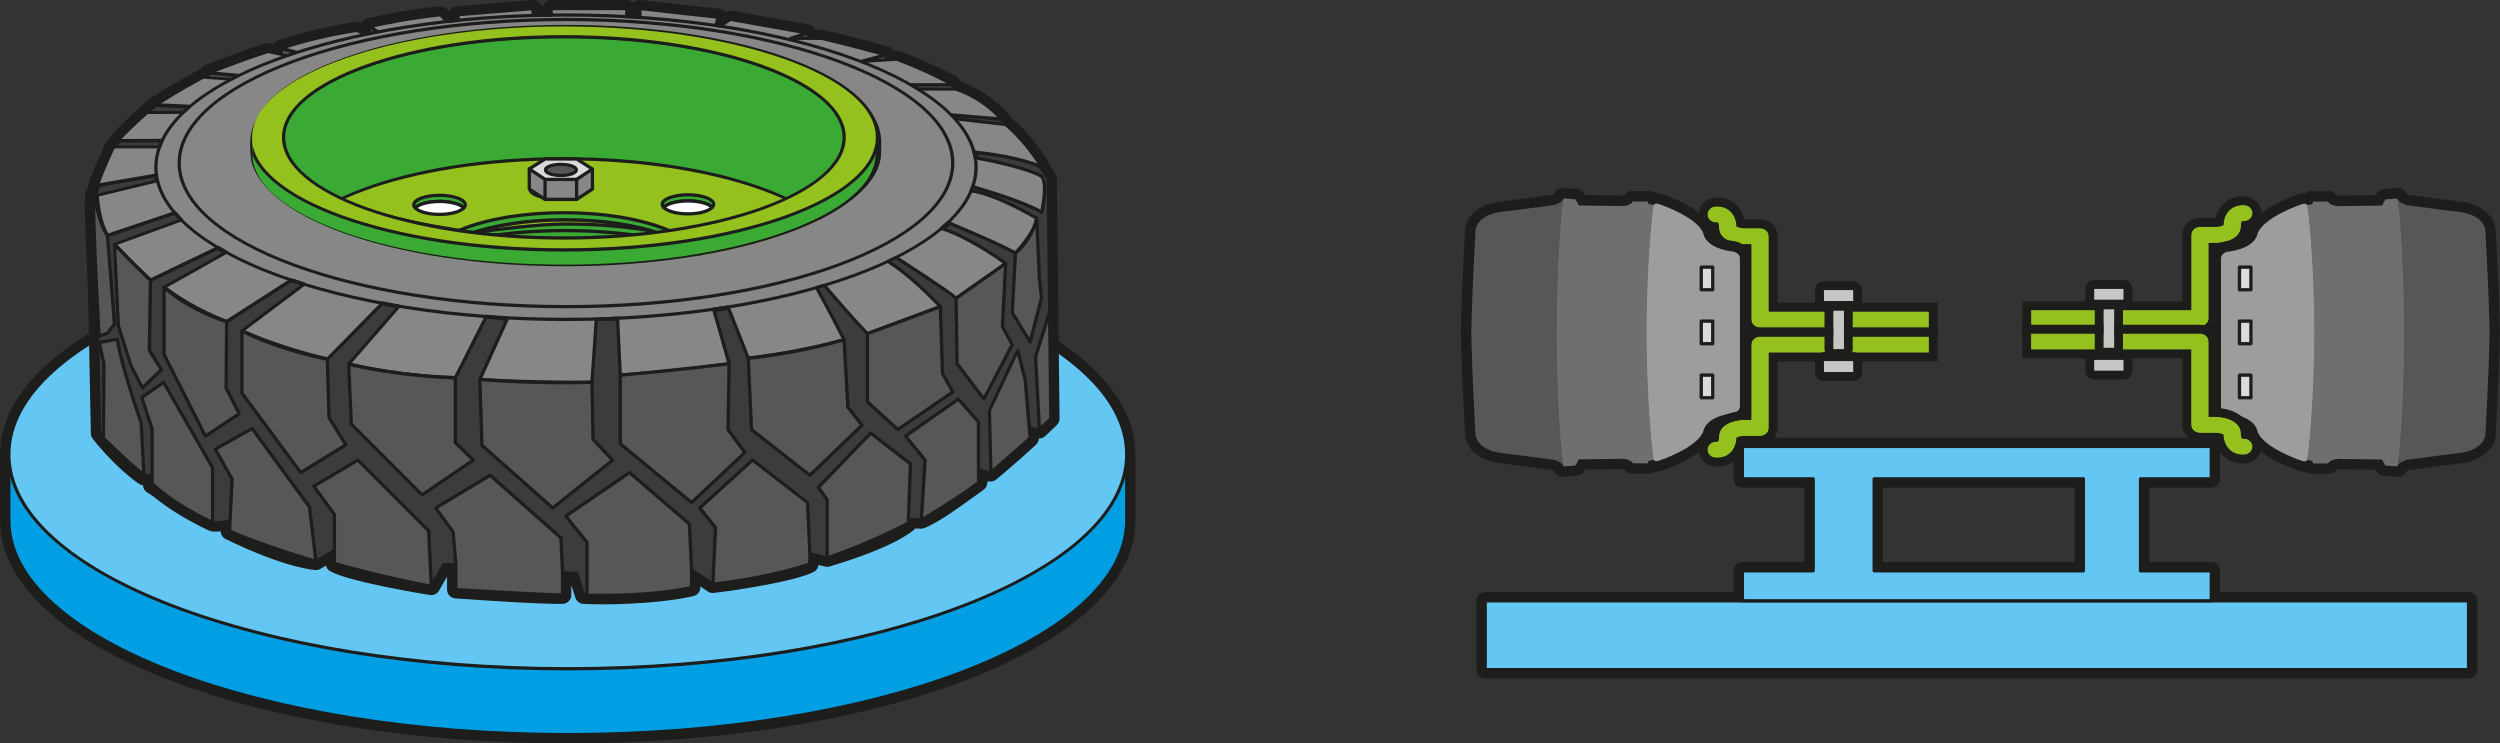 <?xml version="1.0" encoding="UTF-8"?>
<svg id="Calque_2" data-name="Calque 2" xmlns="http://www.w3.org/2000/svg" xmlns:xlink="http://www.w3.org/1999/xlink" viewBox="0 0 569.67 169.4">
  <rect x="0" y="0" width="569.67" height="169.4" fill="#333333" stroke="none"/>
  <defs>
    <style>
      .cls-1 {
        fill: #fff;
      }

      .cls-2 {
        fill: #575756;
      }

      .cls-3 {
        fill: #3aaa35;
      }

      .cls-4 {
        fill: #009fe3;
      }

      .cls-5 {
        fill: #9d9d9c;
      }

      .cls-6 {
        fill: #64c7f3;
      }

      .cls-7 {
        fill: #dadada;
      }

      .cls-8 {
        fill: #3c3c3b;
      }

      .cls-9 {
        fill: #706f6f;
      }

      .cls-10 {
        fill: #95c11f;
      }

      .cls-11 {
        fill: #878787;
      }

      .cls-12 {
        clip-path: url(#clippath);
      }

      .cls-13 {
        fill: none;
      }

      .cls-14 {
        fill: #c6c6c6;
      }

      .cls-15 {
        fill: #1d1d1b;
      }

      .cls-16 {
        fill: #063;
      }
    </style>
    <clipPath id="clippath">
      <path class="cls-13" d="M200.37,31.31c0-14.17-31.99-25.65-71.46-25.65S57.44,17.15,57.44,31.31c0,.26,.03,.53,.06,.79v2.94c0,14.15,31.97,25.63,71.41,25.63s71.41-11.47,71.41-25.63v-2.94c.02-.26,.06-.53,.06-.79Z"/>
    </clipPath>
  </defs>
  <g id="Calque_2-2" data-name="Calque 2">
    <g>
      <g>
        <g>
          <rect class="cls-6" x="338.42" y="136.92" width="224.08" height="15.68"/>
          <path class="cls-15" d="M562.5,154.6h-224.08c-1.1,0-2-.9-2-2v-15.68c0-1.1,.9-2,2-2h224.08c1.1,0,2,.9,2,2v15.68c0,1.1-.9,2-2,2Zm-222.08-4h220.08v-11.68h-220.08v11.68Z"/>
        </g>
        <g>
          <path class="cls-6" d="M487.76,109.12h16.12v-7.39h-106.85v7.39h16.12v20.94h-16.12v6.83h106.85v-6.83h-16.12v-20.94Zm-13.03,20.94h-47.66v-20.94h47.66v20.94Z"/>
          <path class="cls-15" d="M503.88,138.89h-106.85c-1.1,0-2-.9-2-2v-6.83c0-1.1,.9-2,2-2h14.12v-16.94h-14.12c-1.1,0-2-.9-2-2v-7.39c0-1.1,.9-2,2-2h106.85c1.1,0,2,.9,2,2v7.39c0,1.1-.9,2-2,2h-14.12v16.94h14.12c1.1,0,2,.9,2,2v6.83c0,1.1-.9,2-2,2Zm-104.85-4h102.85v-2.83h-14.12c-1.1,0-2-.9-2-2v-20.94c0-1.1,.9-2,2-2h14.12v-3.39h-102.85v3.39h14.12c1.1,0,2,.9,2,2v20.94c0,1.1-.9,2-2,2h-14.12v2.83Zm75.69-2.83h-47.66c-1.1,0-2-.9-2-2v-20.94c0-1.1,.9-2,2-2h47.66c1.1,0,2,.9,2,2v20.94c0,1.1-.9,2-2,2Zm-45.66-4h43.66v-16.94h-43.66v16.94Z"/>
        </g>
      </g>
      <g>
        <g>
          <path class="cls-6" d="M129.37,54.72C59.03,54.72,2,76.59,2,103.55v15.02c0,26.97,57.03,48.83,127.37,48.83s127.37-21.86,127.37-48.83v-15.02c0-26.97-57.03-48.83-127.37-48.83Z"/>
          <path class="cls-15" d="M129.37,169.4c-34.26,0-66.5-5.13-90.78-14.43C13.71,145.43,0,132.5,0,118.57v-15.02c0-13.93,13.71-26.86,38.59-36.4,24.28-9.31,56.52-14.43,90.78-14.43s66.5,5.13,90.78,14.43c24.89,9.54,38.59,22.47,38.59,36.4v15.02c0,13.93-13.71,26.86-38.59,36.4-24.28,9.31-56.52,14.43-90.78,14.43Zm0-112.68c-33.78,0-65.52,5.03-89.35,14.17C17.13,79.67,4,91.57,4,103.55v15.02c0,11.98,13.13,23.88,36.02,32.66,23.83,9.14,55.57,14.17,89.35,14.17s65.52-5.03,89.35-14.17c22.89-8.78,36.02-20.68,36.02-32.66v-15.02c0-11.98-13.13-23.88-36.02-32.66-23.83-9.14-55.57-14.17-89.35-14.17Z"/>
        </g>
        <g>
          <g>
            <path class="cls-4" d="M2,103.55v15.02c0,26.97,57.03,48.83,127.37,48.83s127.37-21.86,127.37-48.83v-15.02H2Z"/>
            <path class="cls-15" d="M129.37,167.78C58.93,167.78,1.62,145.7,1.62,118.57v-15.02c0-.21,.17-.38,.38-.38h254.75c.21,0,.38,.17,.38,.38v15.02c0,27.13-57.31,49.21-127.75,49.21ZM2.38,103.93v14.64c0,26.72,56.97,48.46,127,48.46s127-21.74,127-48.46v-14.64H2.38Z"/>
          </g>
          <g>
            <ellipse class="cls-6" cx="129.37" cy="103.55" rx="127.37" ry="48.83"/>
            <path class="cls-15" d="M129.37,152.76C58.93,152.76,1.62,130.69,1.62,103.55s57.31-49.21,127.75-49.21,127.75,22.07,127.75,49.21-57.31,49.21-127.75,49.21Zm0-97.66C59.35,55.1,2.38,76.83,2.38,103.55s56.97,48.46,127,48.46,127-21.74,127-48.46-56.97-48.46-127-48.46Z"/>
          </g>
        </g>
        <g>
          <g>
            <path class="cls-4" d="M74.45,75.75v22.24c0,11.4,24.1,20.64,53.83,20.64s53.83-9.24,53.83-20.64v-22.24H74.45Z"/>
            <path class="cls-15" d="M128.29,119c-29.89,0-54.21-9.43-54.21-21.01v-22.24c0-.21,.17-.38,.38-.38h107.67c.21,0,.38,.17,.38,.38v22.24c0,11.59-24.32,21.01-54.21,21.01Zm-53.46-42.87v21.86c0,11.17,23.98,20.26,53.46,20.26s53.46-9.09,53.46-20.26v-21.86H74.83Z"/>
          </g>
          <g>
            <ellipse class="cls-6" cx="128.29" cy="75.75" rx="53.83" ry="20.64"/>
            <path class="cls-15" d="M128.29,96.76c-29.89,0-54.21-9.43-54.21-21.01s24.32-21.01,54.21-21.01,54.21,9.43,54.21,21.01-24.32,21.01-54.21,21.01Zm0-41.28c-29.48,0-53.46,9.09-53.46,20.26s23.98,20.26,53.46,20.26,53.46-9.09,53.46-20.26-23.98-20.26-53.46-20.26Z"/>
          </g>
        </g>
        <g>
          <g>
            <path class="cls-2" d="M239.46,95.41l-.28-24.32h0s-.34-30.39-.34-30.39c-.33-.57-1.06-1.58-2.01-2.81,.17,.07,.35,.14,.52,.21,0,0-3.47-5.84-8.19-9.68h-.03c-.4-.49-.76-.91-1.04-1.25h.09s-.3-.36-.86-.92c0,0-.01-.02-.01-.02h0c-1.48-1.49-4.8-4.37-9.54-5.91h-.22l-.43-.96s-4.32-2.61-12.75-5.83l-2.48,.15v-1.15s-7.07-1.98-14.64-3.76h-2.68l-.54-1.2-17.61-3.13-2.23,1.51-.68-.1c-.11-.02-.22-.03-.32-.05l.51-1.83-17.85-1.98v1.98h-.08c-.93-.07-1.86-.12-2.8-.18h-.1v-1.8h-17.24v1.44c-1.36,.02-2.72,.05-4.07,.08h-.02v-1.53l-17.24,1.42-.54,1.28c-.5,.05-.99,.11-1.49,.16l-.43,.05-1.38-1.49s-7.32,.69-16.13,2.68l-.25,1.59c-.2,.04-.4,.08-.6,.13l-.28,.06-1.84-.88s-8.68,1.21-17.22,4.06v1.38l-3-.63s-5.21,1.61-13.52,4.84l-.22,1.07-1.02-.07s-6.08,3.23-10.8,6.33l7.67,.36-6.29-.3-1.38-.07c-2.3,1.92-4.02,3.49-5.35,4.78-1.12,1.06-2.33,2.27-3.33,3.41h.18c-.47,.59-.78,1.04-1.02,1.38h-.16s-.11,.23-.3,.64c0,0,0,0,0,0,0,0,0,0,0,0-.62,1.32-2.09,4.55-3.42,8.15l.33-.06c-.68,2.06-.83,2.91-.83,2.91-.75-4.51-.12,10.29,.41,21.08l.64,32.51c.3,.38,.59,.74,.89,1.09h0s.02,.03,.03,.04c4.85,5.82,9.19,8.71,9.19,8.71l1.7-.29,.08,2.19c.57,.37,1.11,.72,1.63,1.07,1.97,1.64,5.89,4.52,12.21,7.51,0,0,.01,0,.02,0,.53,.28,3.52-.28,3.98-.22l-.11,2.19c13.43,6.56,19.7,6.87,19.7,6.87l4.22-2.48v2.98c3.72,2.23,22.08,5.21,22.08,5.21l2.85-4.96h2.73v5.71c20.72,1.49,24.31,1.24,24.31,1.24h0v-5.09l3.23,.12,1.61,4.98c.25,.01,.49,.02,.73,.03h0s.02,0,.02,0c3.58,.13,7,.06,10.07-.12,9.26-.44,13.73-1.66,13.73-1.66v-3.97l4.84,3.23c2.92-.32,5.59-.73,8.02-1.15,11.56-1.88,14.09-3.44,14.09-3.44v-2.36l3.94,.99c14.64-4.34,18.48-7.94,18.48-7.94l.03-.87,2.95,.12c2.91-1.19,7.08-4.19,10.56-6.71,.84-.59,1.67-1.18,2.46-1.77,0,0,0,0,0,0,.2-.14,0-2.97,0-2.97,0,0,2.53,.92,2.85,.66,3.36-2.78,6.5-5.59,8.92-7.82h0s0,0,0,0c0,0-.18-2.15,0-2.47,0,0,1.86,.75,2.13,.5,1.63-1.53,2.6-2.48,2.6-2.48h0Zm-17.85-52.73l.04-.09s.07,.02,.18,.05c-.1,.31-.22,.62-.33,.91-.07,0-.14-.03-.21-.04v-.03c.12-.27,.23-.54,.32-.81ZM49.72,56.49l.06,.04c.57,.34,1.15,.67,1.75,1h.02s-.15,.09-.15,.09c-.63-.36-1.24-.71-1.82-1.07l.13-.06Zm16.66,7.37l.15,.05c.86,.29,1.74,.57,2.63,.84l.13,.04h0c-1.03-.28-2.02-.58-2.98-.89l.08-.05Zm20.76,5.27l3.61,.73c-1.29-.22-2.51-.43-3.69-.65l.07-.08Zm23.66,3l1.63,.23c-.57-.04-1.12-.08-1.68-.12l.05-.1Zm26.31,.59h0l3.6-.2v.23c-2.3,.03-3.6-.02-3.6-.02Zm25.49-2.25l.22-.03c.98-.14,1.96-.29,2.92-.44l.15-.02,.13,.34c-1.12,.2-2.23,.38-3.31,.54l-.11-.39Zm51.91-18.39l.04-.04c.5-.42,.98-.85,1.44-1.28h.01s.16,.05,.46,.17c-.59,.41-1.19,.8-1.79,1.2-.05-.02-.11-.04-.16-.05Zm8.03-16.06c-.11-.02-.2-.04-.31-.06v-.02c-.07-.4-.15-.79-.25-1.19v-.04s.12,.01,.33,.03c.1,.43,.17,.85,.23,1.28Zm-185.62-3.93l-.02,.05c-.21,.45-.39,.9-.56,1.35v.04h-.09c.34-.91,.66-1.43,.66-1.43Zm-1.27,7.89v.1s-.02-.06-.03-.1h.03Z"/>
            <path class="cls-15" d="M137.48,137.71c-1.27,0-2.53-.02-3.77-.07,0,0-.02,0-.03,0l-.74-.03c-.83-.04-1.56-.59-1.82-1.38l-.94-2.89v2.25c0,1.05-.81,1.92-1.86,2-.15,.01-3.97,.24-24.59-1.24-1.05-.08-1.86-.95-1.86-2v-2.96l-1.85,3.22c-.42,.72-1.23,1.1-2.05,.98-1.92-.31-18.85-3.11-22.79-5.47-.46-.28-.78-.72-.91-1.23l-1.26,.74c-.34,.2-.72,.29-1.11,.27-.27-.01-6.84-.41-20.48-7.07-.68-.33-1.11-1.01-1.12-1.76-1.4,.14-2.15,.12-2.8-.23-6.17-2.91-10.19-5.77-12.49-7.67l-1.53-1c-.54-.35-.88-.94-.9-1.59-.32-.04-.62-.15-.89-.32-.19-.12-4.61-3.1-9.56-9.03-.06-.07-.12-.14-.17-.21-.28-.33-.55-.67-.83-1.03-.27-.34-.42-.77-.43-1.2l-.64-32.51c-.29-5.92-.5-10.8-.63-14.44-.08-2.32-.12-4.13-.13-5.38,0-1.63-.01-3.08,.88-3.75-.07-.36-.05-.74,.08-1.09,1.37-3.71,2.89-7.05,3.48-8.31l.31-.66c.16-.32,.39-.59,.68-.78,.06-.08,.12-.17,.19-.26,.08-.28,.22-.55,.42-.78,.91-1.04,2.07-2.23,3.46-3.55,1.51-1.48,3.3-3.07,5.43-4.85,.03-.03,.06-.05,.09-.07,0,0,0,0,0,0,.04-.03,.07-.05,.11-.07,4.74-3.12,10.7-6.28,10.95-6.42,.13-.07,.27-.12,.41-.16,.22-.42,.59-.75,1.04-.93,8.28-3.21,13.44-4.82,13.65-4.88,.33-.1,.67-.11,1-.05l.88,.18c.24-.4,.62-.71,1.08-.87,8.61-2.88,17.21-4.1,17.57-4.15,.39-.06,.78,0,1.13,.17l.27,.13c.25-.59,.76-1.03,1.4-1.17,8.83-1.99,16.07-2.69,16.38-2.71,.62-.06,1.23,.18,1.65,.63l.54,.58c.29-.68,.94-1.15,1.68-1.21L121.33,0c.55-.05,1.11,.14,1.52,.52,.28,.26,.48,.59,.58,.95,.08,0,.15,0,.23,0,.23-.85,1.01-1.48,1.93-1.48h17.24c.59,0,1.13,.26,1.49,.67,.05-.06,.1-.11,.16-.16,.42-.38,.99-.55,1.55-.5l17.85,1.98c.56,.06,1.06,.35,1.39,.8,.43-.29,.96-.41,1.47-.31l17.61,3.13c.65,.12,1.2,.54,1.47,1.15v.02h1.4c.15,0,.31,.02,.46,.05,7.52,1.77,14.65,3.76,14.72,3.78,.53,.15,.96,.5,1.21,.96l.61-.04c.29-.02,.57,.03,.84,.13,8.5,3.25,12.89,5.88,13.07,5.99,.35,.21,.63,.52,.79,.9l.03,.08c4.72,1.68,8.06,4.52,9.69,6.14,.04,.04,.09,.08,.13,.13,.61,.62,.94,1.01,.94,1.01,.1,.12,.19,.26,.25,.4l.51,.61c4.9,4.02,8.44,9.92,8.59,10.17,.15,.25,.24,.53,.27,.81,.59,.8,.99,1.39,1.23,1.81,.17,.3,.26,.63,.26,.97l.62,54.71c0,.54-.21,1.07-.6,1.45,0,0-.98,.97-2.63,2.51-.43,.4-.93,.58-1.5,.6-.02,.53-.25,1.03-.64,1.39-3.11,2.86-6.13,5.51-9,7.89-.52,.43-1.11,.6-2.04,.47-.07,.97-.32,1.5-.92,1.93-.79,.59-1.63,1.19-2.48,1.78-3.44,2.49-7.77,5.62-10.95,6.92-.27,.11-.55,.15-.84,.15l-1.29-.05c-.07,.09-.15,.18-.23,.26-.43,.4-4.61,4.05-19.28,8.4-.34,.1-.71,.11-1.06,.02l-1.46-.37c-.06,.61-.41,1.17-.94,1.5-.48,.29-3.44,1.85-14.81,3.71-2.68,.47-5.43,.87-8.12,1.17-.47,.06-.94-.06-1.33-.32l-1.73-1.15v.23c0,.9-.6,1.69-1.47,1.93-.19,.05-4.8,1.28-14.17,1.73-2.18,.13-4.34,.19-6.47,.19Zm-2.98-4.04c3.02,.09,6.11,.04,9.24-.14,5.95-.28,9.88-.9,11.85-1.27v-2.36c0-.74,.41-1.42,1.06-1.76,.65-.35,1.44-.31,2.05,.1l4.23,2.82c2.38-.28,4.79-.63,7.18-1.05,7.36-1.2,10.91-2.24,12.43-2.78v-1.04c0-.62,.28-1.2,.77-1.58,.49-.38,1.12-.51,1.72-.36l3.41,.86c10.44-3.14,15.04-5.85,16.57-6.89,.04-.5,.27-.97,.64-1.31,.39-.36,.9-.54,1.44-.53l2.49,.1c2.74-1.24,6.78-4.16,9.76-6.32,.59-.41,1.17-.82,1.72-1.22,0-.48-.04-1.14-.08-1.76-.05-.68,.25-1.33,.79-1.74,.54-.41,1.25-.52,1.89-.28,.51,.18,1.09,.37,1.51,.48,2.4-2.01,4.92-4.21,7.5-6.57-.05-.88-.02-2,.32-2.63,.49-.89,1.56-1.27,2.5-.89,.22,.09,.47,.18,.69,.25,.53-.5,.96-.92,1.28-1.22l-.6-53.28c-.27-.4-.74-1.06-1.6-2.18-.28-.36-.42-.79-.42-1.23-1.22-1.82-3.74-5.27-6.79-7.79-.17-.11-.32-.24-.45-.39l-1.04-1.24c-.09-.11-.17-.23-.24-.36-.11-.12-.25-.27-.42-.44,0,0-.02-.02-.02-.02-1.39-1.39-4.31-3.9-8.45-5.32-.74-.04-1.4-.5-1.71-1.18l-.16-.36c-1.34-.75-5.23-2.8-11.5-5.22l-2.05,.13c-.55,.04-1.09-.16-1.49-.54-.31-.29-.51-.66-.59-1.07-2.4-.66-7.54-2.03-12.91-3.3h-2.45c-.79,0-1.5-.46-1.82-1.18l-.11-.24-15.78-2.8-1.56,1.06c-.41,.28-.92,.4-1.41,.32l-1-.15c-.57-.08-1.08-.41-1.39-.89-.23-.36-.34-.77-.32-1.19l-13.36-1.48c-.06,.46-.27,.89-.61,1.21-.4,.38-.94,.58-1.49,.54-1.01-.07-1.94-.12-2.87-.18h-.1c-.99-.06-1.78-.83-1.88-1.8h-13.33c-.24,.82-.99,1.43-1.89,1.44-1.35,.02-2.7,.04-4.04,.08-.55,.03-1.08-.19-1.46-.56-.23-.22-.41-.5-.51-.8l-13.98,1.15-.07,.17c-.28,.67-.91,1.13-1.63,1.21l-1.91,.21c-.62,.07-1.25-.17-1.68-.63l-.7-.76c-2.1,.24-7.4,.91-13.57,2.24l-.04,.24c-.13,.83-.76,1.49-1.58,1.66l-.89,.18c-.42,.09-.86,.03-1.26-.15l-1.29-.61c-1.93,.3-8.36,1.39-14.91,3.45-.02,.57-.29,1.11-.74,1.48-.47,.38-1.08,.53-1.67,.4l-2.49-.53c-1.4,.45-5.72,1.88-11.89,4.25h0c-.21,.99-1.11,1.66-2.1,1.59l-.44-.03c-.83,.45-2.6,1.42-4.64,2.6l1.18,.06c1.1,.05,1.96,.99,1.9,2.09-.05,1.1-.99,1.92-2.09,1.9l-6.89-.33c-1.78,1.5-3.34,2.9-4.64,4.17-1.04,.99-1.94,1.89-2.67,2.69-.07,.19-.17,.37-.3,.54-.43,.54-.72,.96-.93,1.27-.08,.12-.18,.24-.29,.34v.02c-.52,1.09-1.75,3.77-2.94,6.88,.06,.33,.04,.67-.07,.99-.6,1.85-.76,2.64-.76,2.65-.05,.28-.16,.53-.31,.75,0,2.17,.14,7.39,.76,19.87l.63,31.88c.15,.18,.29,.36,.44,.53,.01,.01,.02,.03,.04,.04,3.54,4.24,6.81,6.88,8.14,7.88l.87-.15c.57-.09,1.15,.05,1.6,.42,.45,.36,.72,.9,.74,1.48l.04,1.16,.76,.5c.06,.04,.12,.09,.18,.14,1.7,1.42,5.45,4.22,11.56,7.13,.44,0,1.38-.12,1.86-.18,.94-.11,1.34-.15,1.72-.11,1.05,.12,1.82,1.03,1.77,2.09l-.04,.86c9.87,4.69,15.5,5.79,17.2,6.03l3.64-2.14c.62-.36,1.38-.37,2.01-.01,.62,.36,1.01,1.02,1.01,1.74v1.71c3.5,1.37,12.72,3.2,19.04,4.27l2.16-3.76c.36-.62,1.02-1,1.73-1h2.73c1.1,0,2,.9,2,2v3.84c12.03,.85,17.75,1.06,20.31,1.11v-3.09c0-.54,.22-1.06,.61-1.44,.39-.38,.93-.58,1.46-.56l3.23,.12c.84,.03,1.57,.58,1.83,1.38l1.18,3.65Zm4.88-58.92c-1.48,0-2.29-.03-2.34-.03-1.07-.04-1.91-.91-1.92-1.98s.82-1.95,1.89-2.01l3.6-.2c.53-.03,1.06,.15,1.45,.51,.4,.36,.63,.86,.66,1.39v.23c.04,.54-.16,1.07-.53,1.47-.37,.4-.89,.62-1.43,.63-.51,0-.97,0-1.38,0Zm-26.94-.39s-.09,0-.13,0c-.41-.03-.8-.06-1.2-.09l-.5-.04c-.67-.05-1.27-.43-1.59-1.01-.33-.58-.35-1.29-.05-1.89l.05-.1c.39-.76,1.21-1.19,2.06-1.08l1.63,.23c1.07,.15,1.82,1.11,1.72,2.18-.1,1.03-.97,1.8-1.99,1.8Zm50.28-1.5c-.88,0-1.67-.58-1.92-1.45l-.11-.39c-.16-.55-.07-1.15,.24-1.63,.31-.48,.82-.81,1.38-.9l.22-.03c.98-.14,1.95-.29,2.91-.44l.16-.02c.92-.14,1.82,.37,2.17,1.24l.13,.34c.22,.56,.18,1.19-.12,1.71s-.81,.89-1.4,.99c-1.14,.2-2.26,.38-3.35,.55-.1,.02-.21,.02-.31,.02Zm-71.95-1c-.11,0-.22,0-.33-.03-1.3-.22-2.54-.44-3.73-.66-.73-.14-1.32-.66-1.54-1.37s-.04-1.47,.48-2l.07-.08c.47-.48,1.16-.7,1.82-.56l3.61,.73c1.07,.22,1.77,1.25,1.57,2.32-.18,.96-1.02,1.64-1.96,1.64Zm-21.48-5.06c-.18,0-.36-.02-.54-.07-1.05-.3-2.05-.6-3.04-.91-.74-.23-1.28-.87-1.38-1.64-.1-.77,.24-1.53,.89-1.95,.51-.33,1.21-.46,1.78-.28l.15,.05c.87,.29,1.73,.57,2.6,.84l.14,.05c.71,.23,1.24,.83,1.37,1.57s-.17,1.48-.77,1.93c-.35,.26-.78,.41-1.21,.41Zm-17.87-7.18c-.34,0-.68-.09-.98-.26-.65-.37-1.29-.74-1.89-1.1-.62-.38-.99-1.08-.95-1.81,.04-.73,.47-1.38,1.13-1.7l.13-.06c.59-.29,1.28-.26,1.85,.06l.06,.04c.58,.35,1.15,.67,1.73,.99,.64,.35,1.05,1.02,1.05,1.75s-.38,1.4-1.01,1.76l-.15,.08c-.3,.17-.64,.26-.98,.26Zm163.27-5.49c-.2,0-.4-.03-.6-.09-.02,0-.12-.04-.13-.04-.67-.23-1.21-.82-1.35-1.52-.14-.7,.07-1.43,.61-1.9l.04-.04c.5-.42,.95-.82,1.38-1.23,.57-.54,1.42-.71,2.14-.41l.46,.19c.68,.28,1.15,.91,1.23,1.64s-.25,1.45-.86,1.86c-.61,.42-1.22,.82-1.83,1.22-.33,.21-.71,.32-1.09,.32Zm6.82-8.59c-.09,0-.19,0-.28-.02-.03,0-.15-.02-.18-.03-.61-.07-1.14-.42-1.46-.94-.32-.52-.37-1.16-.16-1.74,0-.03,.03-.08,.04-.11,.1-.23,.19-.47,.27-.7,0-.02,.01-.03,.02-.05l.04-.09c.37-.97,1.42-1.49,2.42-1.2l.19,.05c.52,.15,.96,.51,1.22,.99,.25,.48,.3,1.05,.13,1.57-.11,.34-.24,.68-.37,1.01-.3,.77-1.05,1.27-1.86,1.27Zm-185.85-3.47c-.97,0-1.81-.7-1.97-1.67,0,0-.02-.11-.02-.12-.17-1.08,.56-2.09,1.64-2.28,.61-.11,1.26,.08,1.72,.5,.46,.43,.7,1.04,.64,1.66v.1c-.11,1-.93,1.77-1.94,1.8-.02,0-.04,0-.07,0Zm186.9-4.05c-.12,0-.24-.01-.36-.03l-.32-.06c-.79-.15-1.42-.76-1.58-1.55,0-.03-.02-.08-.02-.1-.06-.34-.13-.68-.21-1.02,0-.03-.02-.09-.03-.12-.13-.62,.04-1.27,.46-1.74,.42-.47,1.04-.72,1.68-.67l.35,.03c.86,.08,1.57,.7,1.76,1.54,.11,.47,.2,.96,.26,1.47,.08,.63-.14,1.27-.61,1.71-.38,.36-.87,.55-1.38,.55Zm-186.21-2.5c-.66,0-1.31-.32-1.68-.86s-.5-1.23-.27-1.84c.4-1.07,.79-1.72,.84-1.79,.55-.88,1.69-1.2,2.61-.72,.93,.48,1.33,1.58,.93,2.55l-.02,.05c-.22,.47-.38,.86-.52,1.26-.01,.03-.02,.06-.04,.1-.31,.75-1.05,1.27-1.86,1.27Z"/>
          </g>
          <g>
            <g>
              <path class="cls-2" d="M47.56,16.64l-.83,3.94,9.68,.41,28.86-10.83c28.37-6.78,59.71-3.89,59.71-3.89l35.64,6.04,25.72,11.99,12.16-1.82-1.39-3.11-15.23-4.74v-2.08s-17.04-3.13-17.04-3.13l-.83-1.83-20.32-.49-57.5-2.22-1.94-1.45-.79,1.86-19.19,.82-.41,2.69-19.78,2.27v4.39l-16.53,1.19Z"/>
              <path class="cls-15" d="M206.34,24.67c-.05,0-.11-.01-.16-.04l-25.67-11.97-34.85-5.9-18.55-.72c-11.54,.06-27.1,.97-41.75,4.47l-28.82,10.82s-.1,.02-.15,.02l-9.68-.41c-.11,0-.21-.06-.28-.14-.07-.09-.09-.2-.07-.31l.83-3.94c.03-.16,.17-.29,.34-.3l16.18-1.16v-4.04c0-.19,.14-.35,.33-.37l19.5-2.24,.37-2.4c.03-.18,.18-.31,.35-.32l18.95-.81,.69-1.64c.04-.11,.14-.19,.25-.22,.11-.03,.23,0,.32,.06l1.85,1.38,20.86,.81c10.5-.03,17.68,.58,17.83,.6l.72,.12,17.98,.7,20.31,.5c.14,0,.27,.09,.33,.22l.75,1.65,16.84,3.1c.18,.03,.31,.19,.31,.37v1.8l14.97,4.66c.1,.03,.19,.11,.23,.21l1.39,3.11c.05,.11,.04,.23-.01,.33-.06,.1-.16,.17-.27,.19l-12.16,1.82s-.04,0-.06,0ZM151.47,6.99l29.21,4.95s.07,.02,.1,.03l25.62,11.94,11.56-1.73-1.12-2.51-15.07-4.69c-.16-.05-.26-.19-.26-.36v-1.76l-16.73-3.08c-.12-.02-.22-.1-.27-.21l-.73-1.61-20.08-.49-12.21-.47ZM47.19,20.22l9.16,.39,28.79-10.81c10.43-2.49,21.31-3.68,30.89-4.18l-9.85-.38c-.08,0-.15-.03-.21-.07l-1.56-1.16-.6,1.42c-.06,.13-.18,.22-.33,.23l-18.88,.8-.37,2.38c-.03,.17-.16,.3-.33,.32l-19.45,2.24v4.06c0,.2-.15,.36-.35,.37l-16.24,1.17-.68,3.23Z"/>
            </g>
            <g>
              <path class="cls-8" d="M35.52,23.96c-8.33,6.95-9.24,9.35-9.97,10.2-3.42,8.15-3.91,11.01-3.91,11.01l1.05,53.59c5.21,6.57,10.11,9.84,10.11,9.84l1.7-.29,.08,2.19c6.27,4.09,9.11,6.09,13.85,8.58,.53,.28,3.52-.28,3.98-.22l-.11,2.19c13.43,6.56,19.7,6.87,19.7,6.87l4.22-2.48v2.98c3.72,2.23,22.08,5.21,22.08,5.21l2.85-4.96h2.73v5.71c20.72,1.49,24.31,1.24,24.31,1.24v-5.09l3.23,.12,1.61,4.98c13.27,.6,24.56-1.75,24.56-1.75v-3.97l4.84,3.23c18.48-2.36,22.11-4.59,22.11-4.59v-2.36l3.94,.99c14.64-4.34,18.48-7.94,18.48-7.94v-.87l2.98,.12c3.64-1.49,9.25-5.81,13.03-8.48,.2-.14,0-2.97,0-2.97,0,0,2.53,.92,2.85,.66,3.36-2.78,6.5-5.59,8.92-7.82,0,0-.18-2.15,0-2.48,0,0,1.86,.75,2.13,.5,1.63-1.53,2.6-2.48,2.6-2.48l-.62-54.7c-1.49-2.6-11.54-14.47-11.54-14.47h-10.49c13,11.36,.3,24.27,.3,24.27-34.58,24.07-79.98,22.22-79.98,22.22-41.06,1.48-67.29-7.76-67.29-7.76-29-8.05-33.29-21.71-33.29-21.71-2.63-6.39,.38-11.16,.38-11.16,3.33-4.9,6.27-7.77,6.27-7.77l-6.29-.3-1.38-.07Z"/>
              <path class="cls-15" d="M137.42,136.09c-1.44,0-2.91-.03-4.41-.1-.16,0-.29-.11-.34-.26l-1.53-4.73-2.57-.1v4.7c0,.2-.15,.36-.35,.37-.15,0-3.86,.23-24.37-1.24-.2-.01-.35-.18-.35-.37v-5.33h-2.14l-2.75,4.77c-.08,.14-.23,.21-.39,.18-.75-.12-18.47-3.01-22.21-5.26-.11-.07-.18-.19-.18-.32v-2.32l-3.65,2.15c-.06,.04-.13,.05-.21,.05-.26-.01-6.5-.39-19.85-6.9-.13-.07-.22-.21-.21-.36l.09-1.78c-.23,.02-.54,.06-.81,.09-1.73,.21-2.57,.27-2.94,.07-3.96-2.08-6.6-3.82-10.98-6.7-.89-.58-1.84-1.21-2.9-1.9-.1-.07-.17-.18-.17-.3l-.07-1.76-1.27,.22c-.1,.02-.19,0-.27-.06-.05-.03-5.01-3.38-10.2-9.92-.05-.06-.08-.14-.08-.23l-1.05-53.59c.03-.19,.55-3.06,3.94-11.16,.02-.04,.04-.07,.06-.1,.12-.14,.24-.32,.4-.56,.87-1.27,2.67-3.9,9.61-9.69,.07-.06,.16-.09,.26-.09l7.67,.36c.15,0,.28,.1,.33,.24,.05,.14,.02,.3-.09,.4-.03,.03-2.96,2.9-6.22,7.71-.02,.04-2.86,4.68-.34,10.81,.05,.16,4.62,13.6,33.04,21.49,.29,.1,26.67,9.21,67.18,7.75,.48,.02,45.71,1.56,79.78-22.15,0-.01,5.65-5.85,5.39-12.95-.15-3.93-2.07-7.54-5.72-10.73-.12-.1-.16-.27-.1-.41s.19-.24,.35-.24h10.49c.11,0,.21,.05,.29,.13,.41,.49,10.09,11.92,11.58,14.52,.03,.06,.05,.12,.05,.18l.62,54.71c0,.1-.04,.2-.11,.27,0,0-.98,.96-2.6,2.49-.11,.11-.4,.38-2.09-.25-.01,.45,.02,1.25,.08,1.93,0,.12-.03,.23-.12,.31-3.09,2.84-6.1,5.48-8.94,7.83-.13,.11-.43,.36-2.67-.41,.15,2.49-.03,2.62-.19,2.73-.71,.5-1.48,1.06-2.28,1.64-3.48,2.52-7.82,5.65-10.82,6.88-.05,.02-.1,.03-.16,.03l-2.59-.11v.48c0,.1-.04,.2-.12,.27-.16,.15-4.08,3.71-18.63,8.02-.06,.02-.13,.02-.2,0l-3.47-.87v1.88c0,.13-.07,.25-.18,.32-.15,.09-3.91,2.3-22.26,4.64-.09,.01-.18,0-.26-.06l-4.25-2.84v3.27c0,.18-.12,.33-.3,.37-.1,.02-9.05,1.86-20.25,1.86Zm-4.11-.84c11.77,.5,22.05-1.34,23.91-1.7v-3.66c0-.14,.08-.27,.2-.33,.12-.06,.27-.06,.38,.02l4.72,3.15c15.89-2.03,20.71-3.99,21.64-4.43v-2.13c0-.12,.05-.22,.14-.3,.09-.07,.21-.09,.32-.07l3.84,.97c12.91-3.84,17.37-7.12,18.12-7.72v-.7c0-.1,.04-.2,.12-.27,.07-.07,.17-.11,.28-.1l2.89,.12c2.92-1.22,7.17-4.29,10.59-6.76,.77-.56,1.51-1.1,2.2-1.58,.05-.36,.01-1.64-.06-2.71,0-.13,.05-.25,.15-.33,.1-.08,.24-.09,.35-.05,1.02,.37,2.3,.75,2.56,.68,2.71-2.27,5.66-4.85,8.7-7.64-.08-1-.12-2.17,.06-2.5,.09-.17,.3-.24,.47-.17,.74,.3,1.55,.58,1.78,.52,1.27-1.19,2.13-2.03,2.43-2.32l-.62-54.45c-1.52-2.54-10.25-12.9-11.34-14.19h-9.35c3.34,3.17,5.11,6.74,5.25,10.62,.28,7.42-5.41,13.29-5.65,13.54-34.34,23.91-79.81,22.34-80.27,22.33-40.63,1.46-67.14-7.69-67.4-7.78-28.84-8-33.34-21.39-33.52-21.95-2.66-6.47,.29-11.27,.42-11.47,2.45-3.61,4.71-6.14,5.74-7.23l-6.7-.32c-6.77,5.66-8.52,8.21-9.36,9.44-.16,.24-.29,.43-.42,.58-3.33,7.95-3.86,10.85-3.87,10.88l1.05,53.39c4.63,5.82,9.05,9.03,9.83,9.58l1.54-.26c.11-.02,.22,.01,.3,.08s.13,.17,.14,.28l.08,2c.99,.65,1.9,1.24,2.74,1.8,4.36,2.87,6.99,4.6,10.92,6.66,.28,.12,1.78-.06,2.5-.15,.74-.09,1.14-.14,1.34-.11,.2,.02,.34,.19,.33,.39l-.1,1.94c12.1,5.88,18.35,6.63,19.23,6.71l4.12-2.42c.12-.07,.26-.07,.38,0,.12,.07,.19,.19,.19,.33v2.76c3.74,2.02,19.32,4.65,21.51,5.02l2.72-4.74c.07-.12,.19-.19,.33-.19h2.73c.21,0,.38,.17,.38,.38v5.36c16.9,1.21,22.26,1.25,23.56,1.22v-4.72c0-.1,.04-.2,.11-.27,.07-.07,.17-.1,.27-.1l3.23,.12c.16,0,.29,.11,.34,.26l1.53,4.73Z"/>
            </g>
            <g>
              <path class="cls-11" d="M104.25,3.42l17.24-1.42v1.53h4.09V2h17.24v1.8l2.99,.18V2l17.85,1.98-.51,1.83,1.01,.15,2.23-1.51,17.61,3.13-3.85,1.2h7.07c7.57,1.78,14.64,3.76,14.64,3.76l-5.6,1.5,8.09-.5c8.44,3.23,12.75,5.83,12.75,5.83h-9.48l1.6,.96h8.53c6.57,2.14,10.42,6.86,10.42,6.86l-11.37-.94,1.57,.94,10.79,1.24c4.71,3.85,8.19,9.68,8.19,9.68-5.95-2.61-15.38-3.39-15.38-3.39l.26,1.25c12.14,2.26,15.12,4.24,15.12,4.24,1.49,1.74,0,8.19,0,8.19-4.34-2.6-15.71-5.81-15.71-5.81l-.36,.93c5.64,.69,14.95,6.25,14.95,6.25,0,2.73-4.84,7.94-4.84,7.94-4.71-2.6-15.39-6.95-15.39-6.95l-1.49,1.33c6.58,2.02,14.65,7.97,14.65,7.97l-11.29,7.94c-.62-.87-13.69-9.3-13.69-9.3l-1.86,.9c5.5,3.31,11.95,10.29,11.95,10.29l-16.62,6.18c-3.97-4.09-9.83-11.01-9.83-11.01l-1.76,.52c3.53,6.4,6.26,11.86,6.26,11.86-9.8,2.85-21.83,4.22-21.83,4.22l-4.59-11.66-3.29,.5,3.54,12.4c-9.3,1.49-24.81,2.6-24.81,2.6l-.62-12.97-4.84,.27-.99,14.31c-14.76,.12-25.55-.62-25.55-.62l6.2-13.69-4.73-.65-7.06,13.97c-12.9-.25-24.31-3.1-24.31-3.1l11.41-13.12-3.7-.75-12.55,12.76c-11.78-2.73-19.48-6.45-19.48-6.45l14.17-10.64-2.91-.94-14.73,9.46c-8.19-2.98-14.27-7.81-14.27-7.81l14.17-7.97-1.84-1.05-15.44,7.41c-4.59-4.22-8.19-8.19-8.19-8.19l15.23-5.55-1.48-1.61-15.36,5.17c-2.11-3.47-2.36-9.17-2.36-9.17l13.39-3.23,.14-1.35-13.53,2.34c1.74-4.71,3.72-8.79,3.72-8.79h10.48l.59-1.43-10.08,.05c2.6-2.98,6.7-6.45,6.7-6.45l8.17-.02,1.48-1.35-7.67-.36c4.72-3.1,10.8-6.33,10.8-6.33l6.31,.46,1.63-.83-6.7-.63c8.31-3.23,13.52-4.84,13.52-4.84l4.27,.9,2.12-.71-3.38-.93c8.53-2.85,17.22-4.06,17.22-4.06l1.84,.88,2.91-.58-1.78-1.19c8.81-1.98,16.13-2.68,16.13-2.68l1.38,1.49,2.7-.29-.24-1.2Z"/>
              <path class="cls-15" d="M131.59,87.48c-12.92,0-22.18-.63-22.28-.63-.12,0-.23-.08-.3-.18s-.07-.24-.02-.35l6-13.23-3.96-.55-6.94,13.73c-.06,.13-.18,.25-.34,.21-12.8-.25-24.28-3.08-24.4-3.11-.13-.03-.23-.13-.27-.25-.04-.12-.01-.26,.07-.36l10.99-12.64-2.87-.58-12.41,12.61c-.09,.09-.23,.13-.35,.1-11.69-2.71-19.48-6.44-19.55-6.48-.12-.06-.2-.17-.21-.3-.01-.13,.04-.26,.15-.34l13.59-10.2-2.05-.66-14.58,9.37c-.1,.06-.22,.08-.33,.04-8.15-2.96-14.31-7.83-14.37-7.88-.1-.08-.15-.2-.14-.32,.01-.12,.08-.24,.19-.3l13.59-7.65-1.09-.62-15.26,7.32c-.14,.07-.3,.04-.42-.06-4.55-4.18-8.17-8.17-8.21-8.21-.08-.09-.12-.22-.09-.34,.03-.12,.12-.22,.24-.26l14.7-5.36-.94-1.01-15.12,5.09c-.17,.06-.35-.01-.44-.16-2.13-3.52-2.4-9.11-2.41-9.35,0-.18,.11-.34,.29-.38l13.13-3.17,.06-.59-13.04,2.25c-.13,.03-.27-.03-.35-.13-.09-.1-.11-.24-.06-.37,1.72-4.68,3.72-8.78,3.74-8.83,.06-.13,.19-.21,.34-.21h10.23l.28-.68-9.52,.05h0c-.15,0-.28-.09-.34-.22-.06-.13-.04-.29,.06-.4,2.59-2.96,6.7-6.45,6.74-6.49,.07-.06,.15-.09,.24-.09l8.02-.02,.71-.64-6.77-.32c-.16,0-.3-.12-.34-.28-.04-.16,.02-.32,.16-.41,4.68-3.08,10.77-6.31,10.83-6.34,.06-.03,.13-.05,.2-.04l6.21,.46,.38-.2-5.41-.51c-.17-.02-.31-.15-.34-.32s.07-.34,.24-.4c8.23-3.19,13.49-4.83,13.55-4.85,.06-.02,.12-.02,.19,0l4.17,.88,.86-.29-2.2-.61c-.16-.04-.27-.19-.28-.35s.1-.31,.26-.37c8.47-2.83,17.2-4.07,17.28-4.08,.07-.01,.15,0,.21,.03l1.73,.82,1.91-.38-1.03-.69c-.12-.08-.19-.23-.16-.38s.14-.26,.29-.3c8.73-1.97,16.1-2.67,16.17-2.68,.12,0,.23,.03,.31,.12l1.26,1.35,2.1-.22-.16-.8c-.02-.1,0-.21,.07-.3,.06-.09,.16-.14,.27-.15l17.24-1.42c.1,0,.21,.03,.28,.1,.08,.07,.12,.17,.12,.28v1.15h3.34V2c0-.21,.17-.38,.38-.38h17.24c.21,0,.38,.17,.38,.38v1.45l2.24,.14V2c0-.11,.05-.21,.12-.28,.08-.07,.18-.1,.29-.09l17.85,1.98c.11,.01,.21,.07,.27,.16s.08,.2,.05,.31l-.4,1.42,.44,.07,2.11-1.43c.08-.05,.18-.08,.28-.06l17.61,3.13c.17,.03,.3,.17,.31,.35,.01,.17-.1,.33-.26,.38l-1.49,.46h4.61c7.57,1.77,14.67,3.76,14.74,3.78,.16,.05,.27,.19,.27,.36s-.12,.32-.28,.36l-1.97,.53,4.33-.27c.05,0,.11,0,.16,.02,8.37,3.2,12.77,5.83,12.81,5.86,.14,.09,.21,.26,.17,.42-.05,.16-.19,.27-.36,.27h-8.13l.35,.21h8.43s.08,0,.12,.02c6.6,2.15,10.43,6.78,10.59,6.97,.1,.12,.11,.28,.04,.41-.07,.13-.2,.22-.36,.2l-9.77-.81,.12,.07,10.71,1.23c.07,0,.14,.04,.19,.08,4.71,3.84,8.24,9.72,8.27,9.78,.08,.14,.07,.32-.04,.44-.11,.12-.28,.16-.43,.1-5.05-2.21-12.73-3.11-14.75-3.31l.11,.51c11.87,2.23,14.88,4.17,15.01,4.25,.03,.02,.05,.04,.08,.07,1.57,1.83,.24,7.84,.08,8.52-.03,.12-.11,.21-.22,.26-.11,.05-.24,.04-.34-.02-3.84-2.3-13.39-5.13-15.29-5.68l-.07,.17c5.67,.91,14.25,6.01,14.62,6.23,.11,.07,.18,.19,.18,.32,0,2.84-4.74,7.98-4.94,8.19-.12,.13-.31,.16-.46,.07-4.27-2.36-13.59-6.21-15.13-6.84l-.83,.74c6.45,2.18,14.05,7.77,14.13,7.83,.1,.07,.15,.19,.15,.31,0,.12-.06,.23-.16,.3l-11.29,7.94c-.17,.12-.4,.08-.52-.09-.47-.62-8.4-5.85-13.41-9.09l-1.06,.51c5.35,3.42,11.39,9.92,11.45,9.99,.08,.09,.12,.22,.09,.34-.03,.12-.12,.22-.23,.26l-16.62,6.18c-.14,.05-.3,.02-.4-.09-3.57-3.68-8.72-9.71-9.69-10.84l-1.08,.32c3.38,6.16,6.01,11.41,6.04,11.46,.05,.1,.05,.22,0,.32-.04,.1-.13,.18-.24,.21-9.72,2.83-21.77,4.22-21.89,4.23-.18,0-.33-.08-.39-.24l-4.48-11.38-2.57,.39,3.42,12c.03,.1,.01,.21-.04,.3-.06,.09-.15,.15-.26,.17-9.21,1.47-24.69,2.6-24.84,2.61-.1,0-.2-.03-.28-.09-.08-.07-.12-.16-.13-.26l-.6-12.59-4.13,.23-.97,13.98c-.01,.2-.18,.35-.37,.35-1.12,0-2.23,.01-3.3,.01Zm-21.69-1.35c2.34,.14,12.07,.69,24.64,.59l.97-13.96c.01-.19,.16-.34,.35-.35l4.84-.27c.1-.02,.2,.03,.27,.1,.07,.07,.12,.16,.12,.26l.6,12.58c2.41-.18,15.58-1.2,23.98-2.51l-3.42-12c-.03-.1-.01-.21,.05-.31,.06-.09,.15-.15,.26-.17l3.29-.5c.18-.03,.34,.07,.41,.23l4.48,11.39c1.85-.22,12.31-1.56,21.05-4.05-.7-1.38-3.11-6.11-6.05-11.44-.06-.1-.06-.22-.02-.32,.04-.11,.13-.19,.24-.22l1.76-.52c.14-.04,.3,0,.39,.12,.06,.07,5.73,6.76,9.64,10.82l15.86-5.9c-1.47-1.54-6.85-7.02-11.48-9.81-.12-.07-.19-.2-.18-.34,0-.14,.09-.26,.21-.32l1.86-.9c.12-.06,.26-.05,.37,.02,2.04,1.32,11.7,7.57,13.52,9.13l10.61-7.46c-1.74-1.24-8.51-5.9-14.11-7.61-.13-.04-.23-.15-.26-.28-.03-.13,.02-.27,.12-.36l1.49-1.33c.11-.1,.26-.12,.39-.07,.1,.04,10.36,4.22,15.17,6.82,.87-.97,4.32-4.97,4.53-7.26-1.36-.79-9.56-5.47-14.61-6.08-.11-.01-.22-.08-.28-.18-.06-.1-.07-.22-.03-.33l.36-.93c.07-.18,.26-.27,.45-.23,.45,.13,10.75,3.05,15.35,5.59,.41-2,.99-6.07,0-7.32-.41-.24-3.82-2.09-14.93-4.16-.15-.03-.27-.14-.3-.29l-.26-1.25c-.02-.12,0-.24,.09-.33,.08-.09,.19-.14,.31-.13,.09,0,8.46,.72,14.4,2.97-1.19-1.8-3.97-5.71-7.39-8.53l-10.68-1.23c-.05,0-.1-.02-.15-.05l-1.57-.94c-.15-.09-.22-.27-.16-.44,.05-.17,.2-.27,.39-.26l10.42,.87c-1.33-1.37-4.7-4.43-9.56-6.03h-8.47c-.07,0-.13-.02-.19-.05l-1.6-.96c-.14-.09-.21-.26-.17-.42,.04-.16,.19-.28,.36-.28h8.04c-1.83-.98-5.66-2.89-11.37-5.08l-8,.5c-.2,0-.36-.12-.39-.31-.03-.19,.09-.37,.27-.42l4.27-1.14c-2.4-.66-7.74-2.09-13.29-3.39h-6.98c-.19,0-.34-.13-.37-.31-.03-.18,.08-.36,.26-.42l2.38-.74-15.95-2.84-2.11,1.43c-.08,.05-.17,.07-.27,.06l-1.01-.15c-.11-.02-.2-.08-.26-.17-.06-.09-.08-.2-.05-.3l.39-1.41-17-1.89v1.56c0,.1-.04,.2-.12,.27-.08,.07-.17,.12-.28,.1l-2.99-.18c-.2-.01-.35-.18-.35-.37v-1.42h-16.49v1.15c0,.21-.17,.38-.38,.38h-4.09c-.21,0-.38-.17-.38-.38v-1.12l-16.42,1.35,.16,.79c.02,.1,0,.21-.07,.29s-.16,.14-.26,.15l-2.7,.29c-.12,0-.23-.03-.31-.12l-1.26-1.35c-1.14,.12-7.49,.81-15.04,2.46l1.05,.7c.13,.08,.19,.24,.16,.38-.03,.15-.15,.26-.29,.29l-2.91,.58c-.08,.02-.16,0-.23-.03l-1.74-.83c-.98,.14-8.36,1.27-15.85,3.65l2.18,.6c.16,.04,.27,.19,.28,.35s-.1,.31-.26,.37l-2.12,.71c-.06,.02-.13,.02-.2,.01l-4.17-.88c-.69,.22-5.14,1.64-11.91,4.23l5.11,.48c.17,.02,.3,.14,.33,.3s-.05,.33-.2,.4l-1.63,.83c-.06,.03-.13,.04-.2,.04l-6.2-.46c-.73,.39-5.55,2.98-9.69,5.62l6.51,.31c.15,0,.28,.11,.34,.25s.01,.3-.1,.4l-1.49,1.35c-.07,.06-.16,.1-.25,.1l-8.03,.02c-.6,.52-3.69,3.2-5.99,5.7l9.23-.05h0c.12,0,.24,.06,.31,.17,.07,.1,.08,.24,.04,.35l-.59,1.43c-.06,.14-.19,.23-.35,.23h-10.24c-.4,.85-1.95,4.15-3.38,7.94l12.88-2.23c.12-.02,.23,.02,.32,.09,.09,.08,.13,.2,.12,.31l-.14,1.35c-.02,.16-.13,.29-.29,.33l-13.08,3.16c.08,1.18,.5,5.53,2.13,8.43l15.07-5.07c.14-.04,.29,0,.4,.1l1.48,1.61c.09,.09,.12,.22,.09,.34-.03,.12-.12,.22-.24,.26l-14.7,5.36c1.02,1.1,4,4.26,7.6,7.58l15.21-7.3c.11-.05,.24-.05,.35,.01l1.84,1.05c.12,.07,.19,.19,.19,.33s-.07,.26-.19,.33l-13.67,7.69c1.53,1.14,6.84,4.88,13.54,7.35l14.58-9.36c.09-.06,.21-.08,.32-.04l2.91,.94c.13,.04,.23,.16,.25,.29,.02,.14-.03,.28-.14,.36l-13.67,10.26c1.97,.88,8.92,3.85,18.63,6.11l12.4-12.61c.09-.09,.22-.13,.34-.1l3.7,.75c.13,.03,.24,.12,.28,.25,.04,.13,.02,.27-.07,.37l-11.01,12.66c2.5,.57,12.44,2.71,23.4,2.94l6.95-13.76c.07-.14,.23-.23,.39-.2l4.73,.66c.12,.02,.22,.09,.28,.19s.06,.23,.01,.33l-5.98,13.19Z"/>
            </g>
            <g>
              <ellipse class="cls-8" cx="128.92" cy="32.85" rx="64.84" ry="24.07"/>
              <path class="cls-15" d="M128.92,57.29c-35.96,0-65.21-10.96-65.21-24.44s29.25-24.44,65.21-24.44,65.21,10.96,65.21,24.44-29.25,24.44-65.21,24.44Zm0-48.13c-35.54,0-64.46,10.63-64.46,23.69s28.92,23.69,64.46,23.69,64.46-10.63,64.46-23.69-28.92-23.69-64.46-23.69Z"/>
            </g>
            <g>
              <path class="cls-11" d="M75.19,46.32c-2.29-1.26-1.89-3.16-1.89-5.35,0-11.4,24.9-20.64,55.62-20.64s55.62,9.24,55.62,20.64c0,1.85-.66,3.64-1.89,5.35,0,0,8.06-3.99,10.06-9.16,1.53-3.93-19.46-21.38-63.79-21.38-45.71,0-66.11,16.54-64.19,20.65,3,6.4,10.46,9.89,10.46,9.89Z"/>
              <path class="cls-15" d="M75.19,46.7c-.05,0-.11-.01-.16-.04-.31-.15-7.61-3.63-10.64-10.08-.33-.71-.14-1.67,.56-2.78,3.81-6,24.46-18.4,63.96-18.4s59.11,12.89,63.39,19.14c.76,1.11,1.02,2.07,.76,2.76-2.03,5.24-9.91,9.19-10.25,9.36-.15,.08-.34,.04-.45-.09-.11-.13-.12-.32-.02-.46,1.21-1.67,1.82-3.4,1.82-5.13,0-11.18-24.78-20.27-55.24-20.27s-55.24,9.09-55.24,20.27c0,.29,0,.58-.01,.86-.04,1.78-.08,3.18,1.71,4.17,.18,.1,.24,.32,.15,.5-.07,.13-.2,.21-.33,.21Zm53.73-26.75c30.87,0,55.99,9.43,55.99,21.02,0,1.46-.39,2.91-1.17,4.32,2.32-1.35,7.16-4.52,8.62-8.26,.17-.43-.08-1.19-.68-2.06-4.2-6.14-25.07-18.81-62.77-18.81s-59.59,12.16-63.33,18.05c-.55,.87-.73,1.6-.52,2.06,1.92,4.09,5.76,7,8.16,8.52-.37-.91-.35-1.92-.32-2.98,0-.27,.01-.55,.01-.84,0-11.59,25.12-21.02,55.99-21.02Z"/>
            </g>
            <path class="cls-15" d="M128.97,70.25c-48.81,0-88.51-14.84-88.51-33.09S80.16,4.07,128.97,4.07s88.51,14.84,88.51,33.09-39.71,33.09-88.51,33.09Zm0-65.43c-48.39,0-87.76,14.51-87.76,32.34s39.37,32.34,87.76,32.34,87.76-14.51,87.76-32.34S177.36,4.82,128.97,4.82Z"/>
            <path class="cls-15" d="M128.97,73.16c-51.73,0-93.82-15.73-93.82-35.06S77.23,3.04,128.97,3.04s93.82,15.73,93.82,35.06-42.09,35.06-93.82,35.06Zm0-69.37c-51.32,0-93.07,15.39-93.07,34.31s41.75,34.31,93.07,34.31,93.07-15.39,93.07-34.31S180.29,3.79,128.97,3.79Z"/>
            <path class="cls-15" d="M128.92,60.43c-39.62,0-71.85-12.07-71.85-26.91S89.3,6.62,128.92,6.62s71.85,12.07,71.85,26.91-32.23,26.91-71.85,26.91Zm0-53.06c-39.21,0-71.1,11.73-71.1,26.16s31.9,26.16,71.1,26.16,71.1-11.73,71.1-26.16S168.13,7.37,128.92,7.37Z"/>
            <g>
              <g>
                <path class="cls-2" d="M24.49,53.73l1.61,20.1-1.61,2.11-1.91,.63s-2.09-38.3-.94-31.39c.99,5.95,2.85,8.56,2.85,8.56Z"/>
                <path class="cls-15" d="M22.58,76.94c-.07,0-.15-.02-.21-.07-.1-.07-.16-.17-.16-.29,0-.08-.44-8.13-.81-16.09-.75-16.45-.52-16.47-.03-16.53,.45-.05,.51,.43,.63,1.14,.96,5.78,2.77,8.38,2.79,8.4,.04,.06,.06,.12,.07,.19l1.61,20.1c0,.09-.02,.18-.08,.26l-1.61,2.11c-.05,.06-.11,.11-.18,.13l-1.91,.63s-.08,.02-.12,.02Zm-.91-29.62c.09,5.77,.73,19.08,1.25,28.74l1.33-.44,1.46-1.9-1.59-19.85c-.29-.44-1.53-2.49-2.45-6.54Z"/>
              </g>
              <g>
                <g>
                  <path class="cls-2" d="M26.72,77.3l-4.1,.75,1.07,4.95-.12,16.85s5.34,5.26,9.22,8.45l-.62-11.91s-4.47-12.65-5.46-19.1Z"/>
                  <path class="cls-15" d="M32.8,108.68c-.08,0-.17-.03-.24-.08-3.85-3.16-9.2-8.42-9.25-8.47-.07-.07-.11-.17-.11-.27l.12-16.85-1.06-4.87c-.02-.1,0-.2,.05-.29,.06-.08,.14-.14,.24-.16l4.1-.75c.1-.02,.2,0,.29,.06,.08,.06,.14,.15,.15,.25,.98,6.34,5.4,18.91,5.44,19.04,.01,.03,.02,.07,.02,.11l.62,11.91c0,.15-.07,.29-.21,.35-.05,.03-.11,.04-.17,.04Zm-8.85-8.98c.74,.73,5,4.88,8.43,7.77l-.57-11c-.31-.87-4.34-12.44-5.4-18.74l-3.34,.61,.99,4.58-.11,16.78Z"/>
                </g>
                <g>
                  <path class="cls-2" d="M29.82,83.25l2.64,5.14,4.3-4.14-2.73-4.41,.25-15.94s-3.99-3.83-8.19-8.19l.87,18.48,2.85,9.06Z"/>
                  <path class="cls-15" d="M32.46,88.76s-.04,0-.06,0c-.12-.02-.22-.09-.27-.2l-2.64-5.14s-.02-.04-.02-.06l-2.85-9.05s-.02-.06-.02-.09l-.87-18.48c0-.16,.08-.3,.23-.36,.14-.06,.31-.03,.42,.08,4.14,4.31,8.14,8.14,8.18,8.18,.08,.07,.12,.17,.12,.28l-.25,15.83,2.67,4.31c.09,.15,.07,.34-.06,.47l-4.3,4.14c-.07,.07-.16,.1-.26,.1Zm-2.3-5.66l2.4,4.66,3.72-3.58-2.57-4.15c-.04-.06-.06-.13-.06-.2l.25-15.77c-.65-.63-3.89-3.76-7.39-7.37l.82,17.44,2.83,8.98Z"/>
                </g>
                <g>
                  <path class="cls-2" d="M32.3,90.57l2.36,7.19v12.4s4.09,4.34,13.77,8.91v-12.51l-11.16-19.46-4.96,3.46Z"/>
                  <path class="cls-15" d="M48.43,119.45c-.05,0-.11-.01-.16-.04-9.63-4.55-13.71-8.81-13.88-8.99-.07-.07-.1-.16-.1-.26v-12.35l-2.34-7.14c-.05-.16,0-.33,.14-.42l4.96-3.46c.09-.06,.19-.08,.3-.06,.1,.02,.19,.09,.24,.18l11.16,19.46c.03,.06,.05,.12,.05,.19v12.51c0,.13-.07,.25-.17,.32-.06,.04-.13,.06-.2,.06Zm-13.39-9.44c.68,.67,4.71,4.47,13.02,8.47v-11.81l-10.91-19.02-4.4,3.07,2.27,6.93s.02,.08,.02,.12v12.25Z"/>
                </g>
                <g>
                  <path class="cls-2" d="M54.51,94.29l-2.98-5.9,.12-15.06s-7.81-2.24-14.27-7.81v15.26l9.43,18.61,7.69-5.09Z"/>
                  <path class="cls-15" d="M46.81,99.75s-.06,0-.1-.01c-.1-.03-.19-.1-.24-.19l-9.43-18.61c-.03-.05-.04-.11-.04-.17v-15.26c0-.15,.09-.28,.22-.34,.13-.06,.29-.04,.4,.06,6.31,5.46,14.05,7.72,14.12,7.74,.16,.05,.27,.2,.27,.36l-.12,14.97,2.94,5.82c.09,.17,.03,.38-.13,.48l-7.69,5.09c-.06,.04-.13,.06-.21,.06Zm-9.05-19.07l9.2,18.15,7.06-4.67-2.83-5.61c-.03-.05-.04-.11-.04-.17l.12-14.78c-1.4-.44-7.89-2.66-13.51-7.29v14.36Z"/>
                </g>
                <g>
                  <path class="cls-2" d="M57.44,97.64l-8.39,4.71,3.85,6.82-.6,11.86s6.99,3.15,19.7,6.87l-1.49-12.4-13.07-17.86Z"/>
                  <path class="cls-15" d="M72,128.28s-.07,0-.11-.01c-12.59-3.69-19.68-6.85-19.75-6.89-.14-.06-.23-.21-.22-.36l.59-11.75-3.79-6.73c-.05-.09-.06-.19-.03-.29,.03-.1,.09-.18,.18-.23l8.39-4.71c.17-.09,.37-.05,.49,.11l13.07,17.86c.04,.05,.06,.11,.07,.18l1.49,12.4c.01,.12-.03,.25-.13,.33-.07,.06-.15,.09-.24,.09Zm-19.31-7.48c1.3,.56,7.93,3.36,18.87,6.59l-1.41-11.74-12.81-17.52-7.78,4.37,3.66,6.5c.03,.06,.05,.13,.05,.2l-.58,11.61Z"/>
                </g>
                <g>
                  <path class="cls-2" d="M78.82,101.36l-3.85-6.2-.37-13.27s-11.04-2.11-19.48-6.45v14.14l13.4,18.11,10.3-6.33Z"/>
                  <path class="cls-15" d="M68.52,108.06c-.12,0-.23-.05-.3-.15l-13.4-18.11c-.05-.06-.07-.14-.07-.22v-14.14c0-.13,.07-.25,.18-.32,.11-.07,.25-.07,.37-.01,8.29,4.27,19.26,6.39,19.37,6.42,.17,.03,.3,.18,.3,.36l.37,13.17,3.79,6.12c.05,.08,.07,.19,.05,.28-.02,.1-.08,.18-.17,.23l-10.3,6.33c-.06,.04-.13,.06-.2,.06Zm-13.02-18.61l13.12,17.73,9.68-5.95-3.65-5.88c-.03-.06-.05-.12-.06-.19l-.36-12.98c-1.78-.36-11.2-2.4-18.73-6.15v13.41Z"/>
                </g>
                <g>
                  <path class="cls-2" d="M81.55,104.83l-10.05,5.95,4.71,6.45v11.16s9.34,2.79,22.08,5.21l-.62-12.65-16.13-16.13Z"/>
                  <path class="cls-15" d="M98.29,133.99s-.05,0-.07,0c-12.61-2.4-22.02-5.19-22.12-5.22-.16-.05-.27-.19-.27-.36v-11.04l-4.64-6.35c-.06-.09-.09-.19-.06-.3,.02-.1,.08-.19,.18-.25l10.05-5.95c.15-.09,.33-.07,.46,.06l16.13,16.13c.07,.07,.1,.15,.11,.25l.62,12.65c0,.12-.04,.23-.13,.3-.07,.06-.16,.09-.25,.09Zm-21.71-5.87c1.6,.46,10.15,2.89,21.31,5.03l-.59-12.03-15.82-15.82-9.44,5.6,4.47,6.12c.05,.06,.07,.14,.07,.22v10.88Z"/>
                </g>
                <g>
                  <path class="cls-2" d="M96.19,112.77l11.66-7.94-4.09-3.97v-14.76s-12.16-.25-24.31-3.1l.62,13.65,16.13,16.13Z"/>
                  <path class="cls-15" d="M96.19,113.15c-.1,0-.19-.04-.27-.11l-16.13-16.13c-.07-.07-.11-.16-.11-.25l-.62-13.65c0-.12,.04-.23,.13-.3,.09-.08,.21-.1,.33-.08,11.98,2.81,24.11,3.09,24.24,3.09,.2,0,.37,.17,.37,.38v14.6l3.98,3.86c.08,.08,.12,.19,.11,.3s-.07,.21-.16,.28l-11.66,7.94c-.06,.04-.14,.07-.21,.07Zm-15.76-16.66l15.8,15.8,11.02-7.5-3.76-3.65c-.07-.07-.11-.17-.11-.27v-14.4c-2.1-.07-12.82-.53-23.54-2.99l.59,13.01Z"/>
                </g>
                <g>
                  <path class="cls-2" d="M125.96,115.75l13.65-10.92-4.47-4.71-.25-13.02s-10.17,.5-25.55-.62l.5,15.01,16.13,14.27Z"/>
                  <path class="cls-15" d="M125.96,116.13c-.09,0-.18-.03-.25-.09l-16.13-14.27c-.08-.07-.12-.17-.13-.27l-.5-15.01c0-.11,.04-.21,.12-.28,.08-.07,.18-.11,.29-.1,15.18,1.1,25.41,.62,25.51,.62,.1,0,.2,.03,.27,.1,.07,.07,.12,.17,.12,.27l.25,12.88,4.37,4.61c.07,.08,.11,.18,.1,.28,0,.11-.06,.2-.14,.27l-13.65,10.92c-.07,.05-.15,.08-.23,.08Zm-15.76-14.81l15.77,13.95,13.08-10.46-4.19-4.42c-.06-.07-.1-.16-.1-.25l-.24-12.64c-1.98,.07-11.44,.34-24.8-.61l.48,14.43Z"/>
                </g>
                <g>
                  <path class="cls-2" d="M111.69,108.31l-12.4,7.44,3.97,5.46,.62,7.44v5.71c17.37,1.07,24.31,1.24,24.31,1.24v-5.09l-.37-7.94-16.13-14.27Z"/>
                  <path class="cls-15" d="M128.19,135.97h0c-.07,0-7.15-.18-24.33-1.24-.2-.01-.35-.18-.35-.37v-5.71l-.61-7.31-3.91-5.37c-.06-.08-.09-.19-.06-.3,.02-.1,.08-.19,.17-.25l12.4-7.44c.14-.08,.32-.07,.44,.04l16.13,14.27c.08,.07,.12,.16,.13,.26l.37,7.94v5.1c0,.1-.04,.2-.11,.27-.07,.07-.16,.11-.26,.11Zm-23.94-1.97c14.71,.91,21.9,1.16,23.56,1.21v-4.7l-.36-7.76-15.8-13.98-11.82,7.09,3.73,5.13c.04,.06,.06,.12,.07,.19l.62,7.44v5.39Z"/>
                </g>
                <g>
                  <path class="cls-2" d="M143.45,107.69l-14.53,9.92,4.84,5.95v12.08c16.14,.33,23.83-1.78,23.83-1.78v-3.97l-.5-10.48-13.65-11.72Z"/>
                  <path class="cls-15" d="M137.07,136.05c-1.06,0-2.17-.01-3.32-.03-.2,0-.37-.17-.37-.38v-11.95l-4.76-5.85c-.07-.08-.1-.19-.08-.29,.02-.1,.07-.2,.16-.26l14.53-9.92c.14-.1,.33-.09,.46,.03l13.65,11.72c.08,.07,.13,.16,.13,.27l.5,10.48v3.99c0,.17-.11,.32-.28,.36-.07,.02-6.84,1.83-20.62,1.83Zm-2.94-.78c13.99,.26,21.58-1.35,23.08-1.71v-3.68l-.49-10.3-13.3-11.43-13.95,9.53,4.58,5.64c.05,.07,.08,.15,.08,.24v11.71Z"/>
                </g>
                <g>
                  <path class="cls-2" d="M165.9,97.89l.25-15.01s-12.04,1.49-24.81,2.6v15.63l16.25,13.4,12.16-11.42-3.85-5.21Z"/>
                  <path class="cls-15" d="M157.59,114.89c-.08,0-.17-.03-.24-.09l-16.25-13.4c-.09-.07-.14-.18-.14-.29v-15.63c0-.19,.15-.36,.34-.37,12.62-1.1,24.68-2.59,24.8-2.6,.11-.01,.22,.02,.3,.09,.08,.07,.13,.18,.12,.29l-.25,14.88,3.77,5.11c.11,.15,.09,.37-.04,.5l-12.16,11.42c-.07,.07-.16,.1-.26,.1Zm-15.88-13.95l15.86,13.08,11.67-10.96-3.65-4.94c-.05-.07-.07-.15-.07-.23l.24-14.58c-2.24,.27-12.88,1.54-24.05,2.52v15.11Z"/>
                </g>
                <g>
                  <path class="cls-2" d="M171.48,104.83l-12.03,10.92,3.6,4.47-.62,12.9c13.4-1.49,22.11-4.59,22.11-4.59v-2.36l-.53-11.66-12.53-9.68Z"/>
                  <path class="cls-15" d="M162.43,133.49c-.09,0-.19-.04-.26-.1-.08-.08-.12-.18-.12-.29l.61-12.76-3.51-4.35c-.12-.15-.11-.38,.04-.51l12.03-10.92c.14-.12,.34-.13,.48-.02l12.53,9.68c.09,.07,.14,.17,.15,.28l.53,11.66v2.37c0,.16-.1,.3-.25,.35-.09,.03-8.91,3.13-22.19,4.61-.01,0-.03,0-.04,0Zm-2.46-17.7l3.38,4.19c.06,.07,.09,.16,.08,.25l-.6,12.46c11.73-1.34,19.84-3.93,21.34-4.44v-2.09l-.52-11.47-12.14-9.38-11.54,10.47Z"/>
                </g>
                <g>
                  <path class="cls-2" d="M186.49,111.04l1.98,2.85v13.27c10.28-3.56,18.48-7.94,18.48-7.94l.5-13.52-9.06-7.01-11.91,12.34Z"/>
                  <path class="cls-15" d="M188.48,127.54c-.08,0-.15-.02-.22-.07-.1-.07-.16-.18-.16-.31v-13.16l-1.92-2.76c-.1-.15-.09-.35,.04-.47l11.91-12.34c.13-.14,.35-.15,.5-.04l9.06,7.01c.1,.07,.15,.19,.15,.31l-.5,13.52c0,.13-.08,.25-.2,.32-.08,.04-8.35,4.43-18.54,7.96-.04,.01-.08,.02-.12,.02Zm-1.5-16.46l1.81,2.6c.04,.06,.07,.14,.07,.21v12.74c9.05-3.18,16.47-6.98,17.74-7.64l.48-13.11-8.64-6.69-11.46,11.88Z"/>
                </g>
                <g>
                  <path class="cls-2" d="M193.2,92.8l-.88-15.38s-10.3,3.1-21.83,4.22l.74,16.25,13.3,10.42,11.88-11.41-3.21-4.09Z"/>
                  <path class="cls-15" d="M184.54,108.68c-.08,0-.16-.03-.23-.08l-13.3-10.42c-.09-.07-.14-.17-.14-.28l-.74-16.25c0-.2,.14-.37,.34-.39,11.36-1.1,21.66-4.17,21.76-4.2,.11-.03,.23-.01,.32,.05,.09,.07,.15,.17,.16,.29l.88,15.26,3.14,4c.12,.15,.1,.37-.04,.5l-11.88,11.41c-.07,.07-.17,.1-.26,.1Zm-12.94-10.98l12.91,10.11,11.4-10.95-3-3.83c-.05-.06-.08-.13-.08-.21l-.85-14.91c-2.1,.6-11.15,3.07-21.09,4.06l.72,15.72Z"/>
                </g>
                <g>
                  <polygon class="cls-2" points="217.11 89.33 214.77 85.11 214.28 69.88 197.66 76.06 197.66 91.56 204.6 97.89 217.11 89.33"/>
                  <path class="cls-15" d="M204.6,98.26c-.09,0-.18-.03-.25-.1l-6.95-6.33c-.08-.07-.12-.17-.12-.28v-15.51c0-.16,.1-.3,.24-.35l16.62-6.18c.11-.04,.24-.03,.34,.04,.1,.07,.16,.18,.17,.3l.49,15.14,2.29,4.14c.09,.17,.04,.38-.12,.49l-12.5,8.56c-.06,.04-.14,.07-.21,.07Zm-6.57-6.87l6.6,6.01,11.98-8.2-2.17-3.92c-.03-.05-.04-.11-.05-.17l-.48-14.71-15.89,5.91v15.08Z"/>
                </g>
                <g>
                  <path class="cls-2" d="M206.34,99.38l4.47,5.46-.87,13.65s7.59-4.41,13.02-8.48v-13.85l-4.59-5.21-12.03,8.44Z"/>
                  <path class="cls-15" d="M209.94,118.85c-.07,0-.14-.02-.2-.06-.12-.07-.19-.21-.18-.34l.86-13.5-4.37-5.34c-.07-.08-.1-.19-.08-.29,.01-.1,.07-.2,.16-.26l12.03-8.44c.16-.11,.37-.08,.5,.06l4.59,5.21c.06,.07,.09,.16,.09,.25v13.85c0,.12-.06,.23-.15,.3-5.39,4.04-12.99,8.46-13.06,8.51-.06,.03-.12,.05-.19,.05Zm-3.05-19.4l4.21,5.15c.06,.07,.09,.17,.08,.26l-.82,12.94c1.89-1.12,7.78-4.67,12.23-7.99v-13.52l-4.27-4.85-11.43,8.01Z"/>
                </g>
                <g>
                  <polygon class="cls-2" points="228.42 74.44 229.16 60.05 217.88 67.99 218.09 82.88 224.19 90.94 230.65 78.54 228.42 74.44"/>
                  <path class="cls-15" d="M224.19,91.32c-.12,0-.23-.05-.3-.15l-6.09-8.06c-.05-.06-.07-.14-.08-.22l-.22-14.89c0-.12,.06-.24,.16-.31l11.29-7.94c.12-.08,.27-.09,.4-.02,.13,.07,.2,.2,.19,.35l-.74,14.28,2.18,4c.06,.11,.06,.24,0,.35l-6.47,12.4c-.06,.11-.17,.19-.3,.2-.01,0-.02,0-.03,0Zm-5.72-8.57l5.66,7.49,6.1-11.7-2.14-3.92c-.03-.06-.05-.13-.05-.2l.7-13.62-10.5,7.38,.21,14.57Z"/>
                </g>
                <g>
                  <polygon class="cls-2" points="231.89 79.83 225.44 93.55 225.81 107.69 234.73 99.87 233.63 86.69 231.89 79.83"/>
                  <path class="cls-15" d="M225.81,108.06c-.05,0-.1-.01-.15-.03-.13-.06-.22-.19-.22-.33l-.36-14.14c0-.06,.01-.12,.04-.17l6.45-13.71c.07-.14,.22-.22,.38-.21,.16,.01,.29,.13,.33,.28l1.74,6.86,1.11,13.24c.01,.12-.04,.23-.13,.31l-8.92,7.82c-.07,.06-.16,.09-.25,.09Zm.01-14.44l.34,13.25,8.18-7.17-1.09-12.99-1.47-5.78-5.97,12.68Z"/>
                </g>
                <g>
                  <path class="cls-2" d="M236.86,63.65l-.62-13.89c-1.24,5.21-4.84,7.94-4.84,7.94l-.74,13.52,4.08,6.7,2.62-10.11-.5-4.16Z"/>
                  <path class="cls-15" d="M234.73,78.29c-.13,0-.25-.07-.32-.18l-4.08-6.7c-.04-.07-.06-.14-.05-.22l.74-13.52c0-.11,.06-.21,.15-.28,.04-.03,3.51-2.72,4.7-7.73,.04-.18,.21-.29,.4-.29,.19,.02,.33,.17,.34,.36l.62,13.88,.49,4.14s0,.09,0,.14l-2.62,10.11c-.04,.15-.16,.25-.31,.28-.02,0-.04,0-.05,0Zm-3.7-7.17l3.56,5.84,2.38-9.18-.49-4.08s0-.02,0-.03l-.53-11.76c-1.36,3.49-3.61,5.5-4.19,5.98l-.73,13.24Z"/>
                </g>
                <g>
                  <polygon class="cls-2" points="239.18 71.09 235.99 81.27 236.86 97.89 239.46 95.41 239.18 71.09"/>
                  <path class="cls-15" d="M236.86,98.26s-.09,0-.14-.03c-.14-.05-.23-.18-.24-.33l-.88-16.62s0-.09,.02-.13l3.2-10.18c.06-.18,.23-.29,.41-.26,.18,.03,.32,.18,.32,.37l.28,24.32c0,.1-.04,.2-.12,.28l-2.6,2.48c-.07,.07-.16,.1-.26,.1Zm-.5-16.95l.83,15.74,1.89-1.8-.25-21.8-2.47,7.86Z"/>
                </g>
              </g>
            </g>
          </g>
        </g>
        <g>
          <g>
            <ellipse class="cls-3" cx="128.98" cy="31.88" rx="67.5" ry="23.78"/>
            <path class="cls-10" d="M61.48,31.88c0,13.14,30.22,23.78,67.5,23.78s67.5-10.65,67.5-23.78-30.22-23.78-67.5-23.78S61.48,18.75,61.48,31.88Zm131.73,0c0,12.5-28.76,22.63-64.23,22.63s-64.23-10.13-64.23-22.63,28.76-22.63,64.23-22.63,64.23,10.13,64.23,22.63Z"/>
            <path class="cls-3" d="M106.87,53.13c1.72,.22,3.47,.42,5.26,.59,5.19-.76,10.88-1.18,16.85-1.18s11.66,.42,16.85,1.18c1.78-.17,3.54-.37,5.26-.59-6.5-1.33-14.05-2.09-22.11-2.09s-15.6,.76-22.11,2.09Z"/>
            <path class="cls-15" d="M128.98,54.88c-35.62,0-64.6-10.32-64.6-23s28.98-23,64.6-23,64.6,10.32,64.6,23-28.98,23-64.6,23Zm0-45.26c-35.21,0-63.85,9.98-63.85,22.25s28.64,22.25,63.85,22.25,63.85-9.98,63.85-22.25-28.64-22.25-63.85-22.25Z"/>
            <g>
              <path class="cls-10" d="M82.53,47.51c11.7-4.31,28.18-7,46.45-7s50.29,5.45,46.45,7c-11.22,4.53-24.68,5.54-24.68,5.54-6.41-1.28-13.81-2.01-21.7-2.01s-21.34,2.03-21.84,2.03c-5.82,.07-24.68-5.57-24.68-5.57Z"/>
              <path class="cls-15" d="M107.1,53.45c-5.93,0-23.91-5.35-24.68-5.58-.15-.05-.26-.19-.27-.35,0-.16,.09-.31,.25-.36,12.28-4.53,28.82-7.02,46.58-7.02,15.83,0,46.66,4.56,47.13,6.97,.04,.18,.01,.52-.54,.75-11.15,4.5-24.66,5.55-24.79,5.56-.03,0-.07,0-.1,0-6.56-1.31-14.04-2-21.63-2-6.38,0-16.41,1.33-20.18,1.83-1.14,.15-1.54,.2-1.65,.2-.04,0-.08,0-.12,0Zm-23.36-5.98c4.08,1.19,18.37,5.23,23.36,5.23,.04,0,.07,0,.11,0,.1,0,.74-.09,1.56-.2,3.79-.5,13.85-1.83,20.28-1.83,7.62,0,15.13,.69,21.72,2,.91-.07,13.8-1.19,24.49-5.5-2.28-1.73-29.39-6.29-46.29-6.29s-33.16,2.34-45.24,6.59Z"/>
            </g>
            <g>
              <g>
                <path class="cls-3" d="M104.81,46.9c0,.31,.26,.6,.7,.84,.79-.44,2.18-.73,3.77-.73s2.98,.29,3.77,.73c.44-.24,.7-.53,.7-.84,0-.87-2-1.57-4.46-1.57s-4.46,.7-4.46,1.57Z"/>
                <g>
                  <ellipse class="cls-3" cx="109.27" cy="46.94" rx="4.46" ry="1.57"/>
                  <path class="cls-15" d="M109.27,48.89c-2.41,0-4.84-.67-4.84-1.95,0-2.56,9.68-2.56,9.68,0,0,1.28-2.43,1.95-4.84,1.95Zm0-3.15c-2.46,0-4.09,.72-4.09,1.2s1.63,1.2,4.09,1.2,4.09-.72,4.09-1.2-1.63-1.2-4.09-1.2Z"/>
                </g>
                <g>
                  <path class="cls-3" d="M105.57,47.74c.8-.42,2.16-.69,3.7-.69s4.45,.25,3.64,.66c-1.92,.99-4.48,.8-4.48,.8-1.86,0-2.87-.77-2.87-.77Z"/>
                  <path class="cls-15" d="M108.96,48.9c-.32,0-.52-.01-.55-.02-1.93,0-3.02-.81-3.07-.85-.1-.08-.16-.2-.15-.33s.09-.24,.2-.3c.88-.46,2.33-.74,3.88-.74,.93,0,3.96,.06,4.14,.8,.03,.11,.05,.38-.33,.58-1.47,.75-3.25,.86-4.13,.86Zm-2.48-1.12c.45,.17,1.11,.35,1.96,.35,.05,0,2.02,.13,3.72-.5-.72-.12-1.91-.21-2.89-.21-1.05,0-2.04,.13-2.8,.36Zm-.9-.04h0Z"/>
                </g>
              </g>
              <g>
                <path class="cls-3" d="M144.22,46.9c0,.31,.26,.6,.7,.84,.79-.44,2.18-.73,3.77-.73s2.98,.29,3.77,.73c.44-.24,.7-.53,.7-.84,0-.87-2-1.57-4.46-1.57s-4.46,.7-4.46,1.57Z"/>
                <g>
                  <ellipse class="cls-3" cx="148.69" cy="46.94" rx="4.46" ry="1.57"/>
                  <path class="cls-15" d="M148.69,48.89c-2.41,0-4.84-.67-4.84-1.95,0-2.56,9.68-2.56,9.68,0,0,1.28-2.43,1.95-4.84,1.95Zm0-3.15c-2.46,0-4.09,.72-4.09,1.2s1.63,1.2,4.09,1.2,4.09-.72,4.09-1.2-1.63-1.2-4.09-1.2Z"/>
                </g>
                <g>
                  <path class="cls-3" d="M144.99,47.74c.8-.42,2.16-.69,3.7-.69s2.83,.26,3.64,.66"/>
                  <path class="cls-15" d="M144.99,48.12c-.14,0-.27-.07-.33-.2-.1-.18-.02-.41,.16-.51,.88-.46,2.33-.74,3.88-.74s2.91,.26,3.81,.7c.19,.09,.26,.32,.17,.5-.09,.18-.32,.26-.5,.17-.79-.39-2.09-.62-3.48-.62s-2.75,.24-3.53,.65c-.06,.03-.11,.04-.17,.04Z"/>
                </g>
              </g>
            </g>
            <path class="cls-15" d="M145.64,54.09s-.04,0-.05,0c-5.33-.78-10.98-1.17-16.8-1.17s-11.19,.38-16.41,1.11c-.21,.04-.4-.11-.42-.32-.03-.21,.11-.39,.32-.42,5.25-.74,10.81-1.12,16.52-1.12s11.54,.4,16.9,1.18c.2,.03,.35,.22,.32,.42-.03,.19-.19,.32-.37,.32Z"/>
          </g>
          <g>
            <path class="cls-10" d="M128.92,6.32c-39.48,0-71.48,11.28-71.48,25.18h3.97c.02-13.14,30.23-23.78,67.5-23.78s66.82,10.42,67.47,23.36h3.97c-.67-13.72-32.39-24.76-71.45-24.76Z"/>
            <path d="M200.4,31.07h-.03c0,.15,.03,.29,.03,.44v-.44Z"/>
            <path class="cls-3" d="M128.92,56.69c-39.48,0-71.48-11.28-71.48-25.18v2.59c0,13.91,32,25.18,71.48,25.18s71.48-11.28,71.48-25.18v-2.59c0,13.91-32,25.18-71.48,25.18Z"/>
            <path class="cls-10" d="M196.42,31.51c0,13.14-30.22,23.78-67.5,23.78S61.41,44.64,61.41,31.51c0,0,0,0,0-.01h-3.97c0,13.92,32,25.2,71.48,25.2s71.48-11.28,71.48-25.18c0-.15-.02-.29-.03-.44h-3.97c0,.16,.03,.3,.03,.44Z"/>
          </g>
          <path class="cls-15" d="M128.92,57.64c-39.62,0-71.85-11.47-71.85-25.56S89.3,6.52,128.92,6.52s71.85,11.47,71.85,25.56-32.23,25.56-71.85,25.56Zm0-50.37c-39.21,0-71.1,11.13-71.1,24.81s31.9,24.81,71.1,24.81,71.1-11.13,71.1-24.81S168.13,7.27,128.92,7.27Z"/>
          <path class="cls-15" d="M128.92,60.24c-39.62,0-71.85-11.47-71.85-25.56v-2.59c0-.21,.17-.38,.38-.38s.38,.17,.38,.38v2.59c0,13.68,31.9,24.81,71.1,24.81s71.1-11.13,71.1-24.81v-3.03c0-.21,.17-.38,.38-.38s.38,.17,.38,.38v3.03c0,14.09-32.23,25.56-71.85,25.56Z"/>
        </g>
      </g>
      <g class="cls-12">
        <g>
          <g>
            <path class="cls-3" d="M63.86,32.24c0,5.55,5.09,10.65,13.6,14.71,11.82-5.64,30.28-9.28,51.02-9.28s39.2,3.63,51.03,9.28c8.52-4.06,13.6-9.17,13.6-14.71,0-13.25-28.93-23.99-64.63-23.99S63.86,19,63.86,32.24Z"/>
            <path class="cls-15" d="M179.51,47.33c-.06,0-.11-.01-.16-.04-12.3-5.87-30.84-9.24-50.86-9.24s-38.56,3.37-50.86,9.24c-.1,.05-.22,.05-.32,0-9.04-4.31-13.82-9.52-13.82-15.05,0-13.43,29.16-24.36,65-24.36s65,10.93,65,24.36c0,5.54-4.78,10.74-13.81,15.05-.05,.02-.11,.04-.16,.04ZM128.49,8.63c-35.43,0-64.25,10.59-64.25,23.61,0,5.19,4.57,10.13,13.23,14.3,12.4-5.87,30.98-9.24,51.02-9.24s38.62,3.37,51.02,9.24c8.65-4.16,13.23-9.11,13.23-14.3,0-13.02-28.82-23.61-64.25-23.61Z"/>
          </g>
          <g>
            <g>
              <path class="cls-3" d="M160.18,61.77c0-6.46-14.1-11.69-31.49-11.69s-31.49,5.23-31.49,11.69h-2.09l1.3-7.75,21.38-8.07,32.41,.69,12.51-.69v14.14l-2.53,1.69Z"/>
              <path class="cls-15" d="M97.19,62.15h-2.09c-.11,0-.21-.05-.29-.13s-.1-.2-.08-.3l1.3-7.75c.02-.13,.11-.24,.24-.29l21.38-8.07s.09-.02,.14-.02l32.41,.69,12.48-.69c.1-.02,.2,.03,.28,.1,.07,.07,.12,.17,.12,.27v14.14c0,.12-.06,.24-.17,.31l-2.53,1.69c-.12,.07-.26,.08-.38,.02-.12-.07-.2-.19-.2-.33,0-6.24-13.96-11.31-31.12-11.31s-31.12,5.08-31.12,11.31c0,.21-.17,.38-.38,.38Zm63.36-.38h0Zm-65-.38h1.29c.51-6.58,14.31-11.69,31.85-11.69s30.93,4.95,31.82,11.39l1.82-1.22v-13.54l-12.12,.67-32.37-.69-21.11,7.97-1.19,7.1Z"/>
            </g>
            <g>
              <g>
                <path class="cls-10" d="M63.86,60.16c0,13.25,28.93,23.99,64.63,23.99s64.63-10.74,64.63-23.99-28.93-23.99-64.63-23.99-64.63,10.74-64.63,23.99Zm96.12,0c0,6.46-14.1,11.69-31.49,11.69s-31.49-5.23-31.49-11.69,14.1-11.69,31.49-11.69,31.49,5.23,31.49,11.69Z"/>
                <path class="cls-15" d="M128.49,84.52c-35.84,0-65-10.93-65-24.36s29.16-24.36,65-24.36,65,10.93,65,24.36-29.16,24.36-65,24.36Zm0-47.98c-35.43,0-64.25,10.59-64.25,23.61s28.82,23.61,64.25,23.61,64.25-10.59,64.25-23.61-28.82-23.61-64.25-23.61Zm0,35.68c-17.87,0-31.87-5.3-31.87-12.06s14-12.06,31.87-12.06,31.87,5.3,31.87,12.06-14,12.06-31.87,12.06Zm0-23.38c-17.16,0-31.12,5.08-31.12,11.31s13.96,11.31,31.12,11.31,31.12-5.08,31.12-11.31-13.96-11.31-31.12-11.31Z"/>
              </g>
              <g>
                <g>
                  <g>
                    <path class="cls-3" d="M75.43,60.6c0,.25,.13,.48,.34,.7,.79-.86,2.95-1.48,5.52-1.48s4.74,.62,5.52,1.48c.2-.22,.34-.45,.34-.7,0-1.2-2.62-2.18-5.86-2.18s-5.86,.97-5.86,2.18Z"/>
                    <path class="cls-15" d="M86.81,61.68c-.1,0-.2-.04-.28-.12-.6-.65-2.5-1.35-5.25-1.35s-4.65,.7-5.25,1.35c-.07,.08-.17,.12-.28,.12h0c-.1,0-.21-.04-.28-.12-.29-.32-.44-.63-.44-.95,0-1.66,3.21-2.55,6.24-2.55s6.24,.89,6.24,2.55c0,.32-.14,.63-.44,.95-.07,.08-.17,.12-.28,.12Zm-5.52-2.88c-3.14,0-5.49,.95-5.49,1.8,0,.04,0,.09,.03,.14,1.05-.79,3.12-1.29,5.46-1.29s4.4,.5,5.46,1.29c.02-.05,.03-.1,.03-.14,0-.85-2.35-1.8-5.49-1.8Z"/>
                  </g>
                  <g>
                    <path class="cls-16" d="M81.29,59.83c-2.57,0-4.74,.62-5.52,1.48,.79,.86,2.95,1.48,5.52,1.48s4.74-.62,5.52-1.48c-.79-.86-2.95-1.48-5.52-1.48Z"/>
                    <path class="cls-15" d="M81.29,63.16c-2.63,0-4.91-.63-5.8-1.6-.13-.14-.13-.36,0-.51,.89-.97,3.17-1.6,5.8-1.6s4.91,.63,5.8,1.6c.13,.14,.13,.36,0,.51-.89,.97-3.17,1.6-5.8,1.6Zm-4.95-1.85c.92,.66,2.86,1.1,4.95,1.1s4.03-.44,4.95-1.1c-.81-.57-2.56-1.1-4.95-1.1s-4.15,.53-4.95,1.1Z"/>
                  </g>
                </g>
                <g>
                  <g>
                    <path class="cls-3" d="M169.82,60.6c0,.25,.13,.48,.34,.7,.79-.86,2.95-1.48,5.52-1.48s4.74,.62,5.52,1.48c.2-.22,.34-.45,.34-.7,0-1.2-2.62-2.18-5.86-2.18s-5.86,.97-5.86,2.18Z"/>
                    <path class="cls-15" d="M181.21,61.68c-.1,0-.2-.04-.28-.12-.6-.65-2.5-1.35-5.25-1.35s-4.65,.7-5.25,1.35c-.14,.15-.41,.15-.55,0-.29-.32-.44-.63-.44-.95,0-1.66,3.21-2.55,6.24-2.55s6.24,.89,6.24,2.55c0,.32-.14,.63-.44,.95-.07,.08-.17,.12-.28,.12h0Zm-5.52-2.88c-3.14,0-5.49,.95-5.49,1.8,0,.04,0,.09,.03,.14,1.05-.79,3.12-1.29,5.46-1.29s4.4,.5,5.46,1.29c.02-.05,.03-.1,.03-.14,0-.85-2.35-1.8-5.49-1.8Z"/>
                  </g>
                  <g>
                    <path class="cls-16" d="M175.68,59.83c-2.57,0-4.74,.62-5.52,1.48,.79,.86,2.95,1.48,5.52,1.48s4.74-.62,5.52-1.48c-.79-.86-2.95-1.48-5.52-1.48Z"/>
                    <path class="cls-15" d="M175.68,63.16c-2.63,0-4.91-.63-5.8-1.6-.13-.14-.13-.36,0-.51,.89-.97,3.17-1.6,5.8-1.6s4.91,.63,5.8,1.6c.13,.14,.13,.36,0,.51-.89,.97-3.17,1.6-5.8,1.6Zm-4.95-1.85c.92,.66,2.86,1.1,4.95,1.1s4.03-.44,4.95-1.1c-.81-.57-2.56-1.1-4.95-1.1s-4.15,.53-4.95,1.1Z"/>
                  </g>
                </g>
                <g>
                  <g>
                    <path class="cls-3" d="M120.77,78.12c0,.25,.13,.48,.34,.7,.79-.86,2.95-1.48,5.52-1.48s4.74,.62,5.52,1.48c.2-.22,.34-.45,.34-.7,0-1.2-2.62-2.18-5.86-2.18s-5.86,.97-5.86,2.18Z"/>
                    <path class="cls-15" d="M132.15,79.2c-.1,0-.21-.04-.28-.12-.73-.8-2.89-1.36-5.25-1.36s-4.51,.56-5.25,1.36c-.07,.08-.17,.12-.28,.12h0c-.1,0-.21-.04-.28-.12-.29-.32-.44-.63-.44-.95,0-1.66,3.21-2.55,6.24-2.55s6.24,.89,6.24,2.55c0,.32-.14,.63-.44,.95-.07,.08-.17,.12-.28,.12Zm-5.52-2.88c-3.14,0-5.49,.95-5.49,1.8,0,.04,0,.09,.03,.14,1.05-.79,3.12-1.29,5.46-1.29s4.4,.5,5.46,1.29c.02-.05,.03-.1,.03-.14,0-.85-2.35-1.8-5.49-1.8Z"/>
                  </g>
                  <g>
                    <path class="cls-16" d="M126.63,77.35c-2.57,0-4.74,.62-5.52,1.48,.79,.86,2.95,1.48,5.52,1.48s4.74-.62,5.52-1.48c-.79-.86-2.95-1.48-5.52-1.48Z"/>
                    <path class="cls-15" d="M126.63,80.67c-2.63,0-4.91-.63-5.8-1.6-.13-.14-.13-.36,0-.51,.89-.97,3.17-1.6,5.8-1.6s4.91,.63,5.8,1.6c.13,.14,.13,.36,0,.51-.89,.97-3.17,1.6-5.8,1.6Zm-4.96-1.85c.92,.66,2.86,1.1,4.96,1.1s4.04-.44,4.96-1.1c-.92-.66-2.86-1.1-4.96-1.1s-4.04,.44-4.96,1.1Z"/>
                  </g>
                </g>
                <g>
                  <g>
                    <path class="cls-3" d="M120.77,43.09c0,.25,.13,.48,.34,.7,.79-.86,2.95-1.48,5.52-1.48s4.74,.62,5.52,1.48c.2-.22,.34-.45,.34-.7,0-1.2-2.62-2.18-5.86-2.18s-5.86,.97-5.86,2.18Z"/>
                    <path class="cls-15" d="M132.15,44.16c-.1,0-.21-.04-.28-.12-.73-.8-2.89-1.35-5.25-1.35s-4.51,.56-5.25,1.35c-.07,.08-.17,.12-.28,.12h0c-.1,0-.21-.04-.28-.12-.29-.32-.44-.63-.44-.95,0-1.66,3.21-2.55,6.24-2.55s6.24,.89,6.24,2.55c0,.32-.14,.63-.44,.95-.07,.08-.17,.12-.28,.12Zm-5.52-2.88c-3.14,0-5.49,.95-5.49,1.8,0,.04,0,.09,.03,.14,1.05-.79,3.12-1.29,5.46-1.29s4.4,.5,5.46,1.29c.02-.05,.03-.1,.03-.14,0-.85-2.35-1.8-5.49-1.8Z"/>
                  </g>
                  <g>
                    <path class="cls-1" d="M126.63,42.31c-2.57,0-4.74,.62-5.52,1.48,.79,.86,2.95,1.48,5.52,1.48s4.74-.62,5.52-1.48c-.79-.86-2.95-1.48-5.52-1.48Z"/>
                    <path class="cls-15" d="M126.63,45.64c-2.63,0-4.91-.63-5.8-1.6-.13-.14-.13-.36,0-.51,.89-.97,3.17-1.6,5.8-1.6s4.91,.63,5.8,1.6c.13,.14,.13,.36,0,.51-.89,.97-3.17,1.6-5.8,1.6Zm-4.96-1.85c.92,.66,2.86,1.1,4.96,1.1s4.04-.44,4.96-1.1c-.92-.66-2.86-1.1-4.96-1.1s-4.04,.44-4.96,1.1Z"/>
                  </g>
                </g>
                <g>
                  <g>
                    <path class="cls-3" d="M94.3,46.68c0,.25,.13,.48,.34,.7,.79-.86,2.95-1.48,5.52-1.48s4.74,.62,5.52,1.48c.2-.22,.34-.45,.34-.7,0-1.2-2.62-2.18-5.86-2.18s-5.86,.97-5.86,2.18Z"/>
                    <path class="cls-15" d="M105.69,47.75c-.1,0-.21-.04-.28-.12-.73-.8-2.89-1.36-5.25-1.36s-4.51,.56-5.25,1.36c-.07,.08-.17,.12-.28,.12h0c-.1,0-.2-.04-.28-.12-.29-.32-.44-.63-.44-.95,0-1.66,3.21-2.55,6.24-2.55s6.24,.89,6.24,2.55c0,.32-.14,.63-.44,.95-.07,.08-.17,.12-.28,.12h0Zm-5.52-2.88c-3.14,0-5.49,.95-5.49,1.8,0,.04,0,.09,.03,.14,1.05-.79,3.12-1.29,5.46-1.29s4.4,.5,5.46,1.29c.02-.05,.03-.1,.03-.14,0-.85-2.35-1.8-5.49-1.8Z"/>
                  </g>
                  <g>
                    <path class="cls-1" d="M100.16,45.9c-2.57,0-4.74,.62-5.52,1.48,.79,.86,2.95,1.48,5.52,1.48s4.74-.62,5.52-1.48c-.79-.86-2.95-1.48-5.52-1.48Z"/>
                    <path class="cls-15" d="M100.16,49.23c-2.63,0-4.91-.63-5.8-1.6-.13-.14-.13-.36,0-.51,.89-.97,3.17-1.6,5.8-1.6s4.91,.63,5.8,1.6c.13,.14,.13,.36,0,.51-.89,.97-3.17,1.6-5.8,1.6Zm-4.96-1.85c.92,.66,2.86,1.1,4.96,1.1s4.04-.44,4.96-1.1c-.92-.66-2.86-1.1-4.96-1.1s-4.04,.44-4.96,1.1Z"/>
                  </g>
                </g>
                <g>
                  <g>
                    <path class="cls-3" d="M93.96,74.76c0,.25,.13,.48,.34,.7,.79-.86,2.95-1.48,5.52-1.48s4.74,.62,5.52,1.48c.2-.22,.34-.45,.34-.7,0-1.2-2.62-2.18-5.86-2.18s-5.86,.97-5.86,2.18Z"/>
                    <path class="cls-15" d="M94.3,75.84h0c-.1,0-.21-.04-.28-.12-.29-.32-.44-.63-.44-.95,0-1.66,3.21-2.55,6.24-2.55s6.24,.89,6.24,2.55c0,.32-.14,.63-.44,.95-.07,.08-.17,.12-.28,.12h0c-.1,0-.21-.04-.28-.12-.73-.8-2.89-1.36-5.25-1.36s-4.51,.56-5.25,1.36c-.07,.08-.17,.12-.28,.12Zm5.52-2.88c-3.14,0-5.49,.95-5.49,1.8,0,.04,0,.09,.03,.14,1.05-.79,3.12-1.29,5.46-1.29s4.4,.5,5.46,1.29c.02-.05,.03-.1,.03-.14,0-.85-2.35-1.8-5.49-1.8Z"/>
                  </g>
                  <g>
                    <path class="cls-16" d="M99.82,73.99c-2.57,0-4.74,.62-5.52,1.48,.79,.86,2.95,1.48,5.52,1.48s4.74-.62,5.52-1.48c-.79-.86-2.95-1.48-5.52-1.48Z"/>
                    <path class="cls-15" d="M99.82,77.31c-2.63,0-4.91-.63-5.8-1.6-.13-.14-.13-.36,0-.51,.89-.97,3.17-1.6,5.8-1.6s4.91,.63,5.8,1.6c.13,.14,.13,.36,0,.51-.89,.97-3.17,1.6-5.8,1.6Zm-4.95-1.85c.81,.57,2.56,1.1,4.95,1.1s4.15-.53,4.95-1.1c-.92-.66-2.86-1.1-4.95-1.1s-4.03,.44-4.95,1.1Z"/>
                  </g>
                </g>
                <g>
                  <g>
                    <path class="cls-3" d="M150.91,46.56c0,.25,.13,.48,.34,.7,.79-.86,2.95-1.48,5.52-1.48s4.74,.62,5.52,1.48c.2-.22,.34-.45,.34-.7,0-1.2-2.62-2.18-5.86-2.18s-5.86,.97-5.86,2.18Z"/>
                    <path class="cls-15" d="M162.3,47.64c-.1,0-.21-.04-.28-.12-.73-.8-2.89-1.36-5.25-1.36s-4.51,.56-5.25,1.36c-.07,.08-.17,.12-.28,.12h0c-.1,0-.21-.04-.28-.12-.29-.32-.44-.63-.44-.95,0-1.66,3.21-2.55,6.24-2.55s6.24,.89,6.24,2.55c0,.32-.14,.63-.44,.95-.07,.08-.17,.12-.28,.12Zm-5.52-2.88c-3.14,0-5.49,.95-5.49,1.8,0,.04,0,.09,.03,.14,1.05-.79,3.12-1.29,5.46-1.29s4.4,.5,5.46,1.29c.02-.05,.03-.1,.03-.14,0-.85-2.35-1.8-5.49-1.8Z"/>
                  </g>
                  <g>
                    <path class="cls-1" d="M156.77,45.79c-2.57,0-4.74,.62-5.52,1.48,.79,.86,2.95,1.48,5.52,1.48s4.74-.62,5.52-1.48c-.79-.86-2.95-1.48-5.52-1.48Z"/>
                    <path class="cls-15" d="M156.77,49.11c-2.63,0-4.91-.63-5.8-1.6-.13-.14-.13-.36,0-.51,.89-.97,3.17-1.6,5.8-1.6s4.91,.63,5.8,1.6c.13,.14,.13,.36,0,.51-.89,.97-3.17,1.6-5.8,1.6Zm-4.95-1.85c.81,.57,2.56,1.1,4.95,1.1s4.15-.53,4.95-1.1c-.92-.66-2.86-1.1-4.95-1.1s-4.03,.44-4.95,1.1Z"/>
                  </g>
                </g>
                <g>
                  <g>
                    <path class="cls-3" d="M150.57,74.65c0,.25,.13,.48,.34,.7,.79-.86,2.95-1.48,5.52-1.48s4.74,.62,5.52,1.48c.2-.22,.34-.45,.34-.7,0-1.2-2.62-2.18-5.86-2.18s-5.86,.97-5.86,2.18Z"/>
                    <path class="cls-15" d="M161.96,75.72c-.1,0-.21-.04-.28-.12-.73-.8-2.89-1.35-5.25-1.35s-4.51,.56-5.25,1.35c-.07,.08-.17,.12-.28,.12h0c-.1,0-.2-.04-.28-.12-.29-.32-.44-.63-.44-.95,0-1.66,3.21-2.55,6.24-2.55s6.24,.89,6.24,2.55c0,.32-.14,.63-.44,.95-.07,.08-.17,.12-.28,.12h0Zm-5.52-2.88c-3.14,0-5.49,.95-5.49,1.8,0,.04,0,.09,.03,.14,1.05-.79,3.12-1.29,5.46-1.29s4.4,.5,5.46,1.29c.02-.05,.03-.1,.03-.14,0-.85-2.35-1.8-5.49-1.8Z"/>
                  </g>
                  <g>
                    <path class="cls-16" d="M156.44,73.87c-2.57,0-4.74,.62-5.52,1.48,.79,.86,2.95,1.48,5.52,1.48s4.74-.62,5.52-1.48c-.79-.86-2.95-1.48-5.52-1.48Z"/>
                    <path class="cls-15" d="M156.44,77.2c-2.63,0-4.91-.63-5.8-1.6-.13-.14-.13-.36,0-.51,.89-.97,3.17-1.6,5.8-1.6s4.91,.63,5.8,1.6c.13,.14,.13,.36,0,.51-.89,.97-3.17,1.6-5.8,1.6Zm-4.96-1.85c.92,.66,2.86,1.1,4.96,1.1s4.04-.44,4.96-1.1c-.92-.66-2.86-1.1-4.96-1.1s-4.04,.44-4.96,1.1Z"/>
                  </g>
                </g>
              </g>
            </g>
          </g>
          <g>
            <path class="cls-3" d="M199.89,31.31v3.73c0,14.15-31.97,25.63-71.41,25.63s-71.41-11.47-71.41-25.63v-3.73h3.66c5.28,21.46,67.75,23.55,67.75,23.55,58.09-.63,66.85-19.08,66.85-19.08l.9-4.47h3.66Z"/>
            <path class="cls-15" d="M128.49,61.05c-39.58,0-71.78-11.67-71.78-26v-3.73c0-.21,.17-.38,.38-.38h3.66c.17,0,.32,.12,.36,.29,5.15,20.94,66.78,23.25,67.4,23.27,57.06-.62,66.41-18.68,66.5-18.87l.87-4.38c.04-.17,.19-.3,.37-.3h3.66c.21,0,.38,.17,.38,.38v3.73c0,14.34-32.2,26-71.78,26ZM57.46,31.69v3.36c0,13.92,31.86,25.25,71.03,25.25s71.03-11.33,71.03-25.25v-3.36h-2.98l-.84,4.17c-.39,.85-9.55,18.76-67.21,19.38-2.57-.09-62.29-2.33-68.04-23.55h-2.99Z"/>
          </g>
          <g>
            <path class="cls-10" d="M57.02,31.31c0,14.17,32,25.65,71.46,25.65s71.46-11.48,71.46-25.65S167.95,5.66,128.49,5.66,57.02,17.15,57.02,31.31Zm135.33,0c0,12.66-28.59,22.92-63.86,22.92s-63.86-10.26-63.86-22.92,28.59-22.92,63.86-22.92,63.86,10.26,63.86,22.92Z"/>
            <path class="cls-15" d="M128.49,57.33c-39.61,0-71.84-11.67-71.84-26.02S88.88,5.29,128.49,5.29s71.84,11.67,71.84,26.02-32.23,26.02-71.84,26.02Zm0-51.3c-39.2,0-71.09,11.34-71.09,25.27s31.89,25.27,71.09,25.27,71.09-11.34,71.09-25.27S167.68,6.04,128.49,6.04Zm0,48.57c-35.42,0-64.24-10.45-64.24-23.3s28.82-23.3,64.24-23.3,64.24,10.45,64.24,23.3-28.82,23.3-64.24,23.3Zm0-45.84c-35.01,0-63.49,10.12-63.49,22.55s28.48,22.55,63.49,22.55,63.49-10.11,63.49-22.55-28.48-22.55-63.49-22.55Z"/>
          </g>
        </g>
      </g>
      <g>
        <g>
          <g>
            <polygon class="cls-11" points="135 43.08 131.4 45.45 124.2 45.44 120.61 43.07 120.61 38.51 135 38.52 135 43.08"/>
            <path class="cls-15" d="M131.4,45.82h-7.2c-.07,0-.15-.03-.21-.07l-3.59-2.37c-.1-.07-.17-.19-.17-.31v-4.56c0-.1,.04-.2,.11-.27s.17-.11,.27-.11h14.39c.21,.01,.37,.18,.37,.39v4.56c0,.13-.06,.24-.17,.31l-3.6,2.37c-.06,.04-.13,.06-.21,.06Zm-7.08-.76h6.97s3.34-2.19,3.34-2.19v-3.98h-13.64s0,3.97,0,3.97l3.33,2.2Zm10.69-1.98h0Z"/>
          </g>
          <g>
            <polygon class="cls-7" points="135 38.52 131.4 40.88 124.2 40.88 120.61 38.51 124.21 36.23 131.41 36.23 135 38.52"/>
            <path class="cls-15" d="M131.4,41.26h-7.2c-.07,0-.15-.03-.21-.07l-3.59-2.37c-.11-.07-.17-.19-.17-.32,0-.13,.07-.25,.17-.31l3.6-2.28c.06-.04,.13-.06,.2-.06h7.2c.07,0,.14,.03,.2,.07l3.59,2.29c.11,.07,.17,.19,.17,.31,0,.13-.06,.25-.17,.32l-3.6,2.37c-.06,.04-.13,.06-.21,.06Zm-7.08-.76h6.97s3.02-1.98,3.02-1.98l-3.01-1.92h-6.98s-3.02,1.9-3.02,1.9l3.01,1.99Z"/>
          </g>
          <path class="cls-15" d="M124.2,45.81c-.21,0-.38-.17-.38-.38v-4.56c0-.21,.17-.38,.38-.38s.38,.17,.38,.38v4.56c0,.21-.17,.38-.38,.38Z"/>
          <path class="cls-15" d="M131.39,45.81c-.21,0-.38-.17-.38-.38v-4.56c0-.21,.17-.38,.38-.38s.38,.17,.38,.38v4.56c0,.21-.17,.38-.38,.38Z"/>
        </g>
        <g>
          <ellipse class="cls-2" cx="127.8" cy="38.71" rx="3.51" ry="1.27"/>
          <path class="cls-15" d="M127.81,40.36c-1.93,0-3.88-.57-3.88-1.65,0-2.16,7.77-2.16,7.77,0,0,1.08-1.95,1.65-3.88,1.65Zm0-2.55c-1.94,0-3.13,.58-3.13,.9s1.19,.9,3.13,.9,3.13-.58,3.13-.9-1.19-.9-3.13-.9Z"/>
        </g>
      </g>
      <g>
        <path class="cls-10" d="M439.54,74.65h-38.48c-1.1,0-2-.82-2-1.84v-17.14h-1.92s-.1,0-.14,0c-2.73-.18-5.43-1.49-5.28-3.94,0-.41-.15-.91-.28-1,0,0-.07-.02-.25-.02-1.1,.08-2.05-.71-2.12-1.73-.07-1.01,.78-1.89,1.88-1.95,.11,0,.21,0,.32,0,1.46,0,2.41,.57,2.96,1.07,1.29,1.16,1.47,2.82,1.48,3.52,.31,.16,.97,.33,1.51,.38h3.84c1.1,0,2,.82,2,1.84v17.14h36.48v3.68Z"/>
        <path class="cls-15" d="M391.26,47.02c1.46,0,2.41,.57,2.96,1.07,1.29,1.16,1.47,2.82,1.48,3.52,.31,.16,.97,.33,1.51,.38h3.84c1.1,0,2,.82,2,1.84v17.14h36.48v3.68h-38.48c-1.1,0-2-.82-2-1.84v-17.14h-1.92s-.1,0-.14,0c-2.73-.18-5.43-1.49-5.28-3.94,0-.41-.15-.91-.28-1,0,0-.06-.02-.2-.02-.01,0-.03,0-.05,0-.05,0-.1,0-.15,0-1.03,0-1.9-.76-1.96-1.73-.07-1.01,.78-1.89,1.88-1.95,.11,0,.21,0,.32,0m0-2c-.14,0-.28,0-.42,.01-1.09,.06-2.11,.55-2.82,1.34-.67,.76-1.01,1.73-.95,2.73,.1,1.58,1.19,2.9,2.67,3.39,.34,2.82,3.13,4.89,7.12,5.16,.07,0,.14,0,.2,0v15.14c0,2.12,1.79,3.84,4,3.84h40.48v-7.68h-36.48v-15.14c0-2.12-1.79-3.84-4-3.84h-3.55c-.25-1.06-.79-2.35-1.95-3.39-.8-.72-2.2-1.58-4.3-1.58h0Z"/>
      </g>
      <g>
        <path class="cls-10" d="M462.81,74.34h38.48c1.1,0,2-.82,2-1.84v-17.14s1.92,0,1.92,0c.05,0,.1,0,.14,0,2.73-.18,5.43-1.49,5.28-3.94,0-.41,.15-.91,.28-1,0,0,.07-.02,.25-.02,1.1,.08,2.05-.71,2.12-1.73,.07-1.01-.78-1.89-1.88-1.95-.11,0-.21,0-.32,0-1.46,0-2.41,.57-2.96,1.07-1.29,1.16-1.47,2.82-1.48,3.52-.31,.16-.97,.33-1.51,.38h-3.84c-1.1,0-2,.82-2,1.84v17.14s-36.48,0-36.48,0v3.68Z"/>
        <path class="cls-15" d="M511.09,46.72c.1,0,.21,0,.32,0,1.1,.06,1.94,.93,1.88,1.95-.06,.97-.93,1.73-1.96,1.73-.05,0-.1,0-.15,0-.02,0-.03,0-.05,0-.14,0-.2,.02-.2,.02-.12,.09-.28,.59-.28,1,.15,2.45-2.55,3.76-5.28,3.94-.05,0-.1,0-.14,0h-1.92v17.14c0,1.02-.9,1.84-2,1.84h-38.48v-3.68h36.48v-17.14c0-1.02,.9-1.84,2-1.84h3.84c.54-.05,1.21-.22,1.51-.38,.01-.7,.19-2.36,1.48-3.52,.55-.5,1.51-1.06,2.96-1.06m0-2c-2.1,0-3.49,.86-4.3,1.57-1.16,1.04-1.7,2.33-1.95,3.39h-3.55c-2.21,0-4,1.72-4,3.84v15.14h-36.48v7.68h40.48c2.21,0,4-1.72,4-3.84v-15.14c.06,0,.12,0,.19,0,4-.27,6.79-2.34,7.13-5.16,1.47-.49,2.56-1.81,2.67-3.39,.06-1-.27-1.97-.95-2.73-.7-.79-1.73-1.28-2.82-1.34-.14,0-.28-.01-.42-.01h0Z"/>
      </g>
      <g>
        <g>
          <g>
            <path class="cls-2" d="M546.4,44.83h.11c.09,1.03,2.06,1.54,2.06,1.54,4.9,.69,11.4,1.48,11.4,1.48,6.91,.69,6.77,4.92,6.77,4.92,.69,12.61,.87,19.16,.92,22.04h.01s0,.29,0,.94c0,.66,0,.94,0,.94h-.01c-.05,2.88-.23,9.43-.92,22.04,0,0,.14,4.22-6.77,4.92,0,0-6.49,.79-11.4,1.48,0,0-1.96,.5-2.06,1.54h-.11c.91-9.94,1.4-20.29,1.4-30.93s-.48-20.99-1.4-30.92Z"/>
            <path class="cls-9" d="M542.58,105.04l-9.62-.13s-1.92,.03-2.24,1.04h-4.06v-.63s-.81-.13-.81-.13c0,0-.03,.05-.11,.11,1.04-9.4,1.59-19.31,1.59-29.55,0-10.24-.56-20.16-1.59-29.56,.08,.06,.11,.11,.11,.11l.81-.13v-.63h4.06c.33,1.01,2.24,1.04,2.24,1.04l9.62-.13,.75-1.39,3.07-.24c.91,9.93,1.4,20.28,1.4,30.92s-.48,20.99-1.4,30.92l-3.07-.24-.75-1.39Z"/>
            <path class="cls-5" d="M525.74,105.31c-.16,.13-.54,.29-1.28,.05,0,0-9.06-2.96-10.41-7.06,0,0-.28-3.03-6.59-3.78,0,0-1.59-.33-1.72-1.77v-15.46s0-3.07,0-3.07v-15.46c.14-1.44,1.72-1.77,1.72-1.77,6.31-.76,6.59-3.78,6.59-3.78,1.35-4.1,10.41-7.06,10.41-7.06,.74-.24,1.12-.07,1.28,.05,1.04,9.4,1.59,19.31,1.59,29.56,0,10.24-.56,20.16-1.59,29.55Z"/>
          </g>
          <path class="cls-15" d="M546.51,108.68c-.05,0-.11,0-.16,0l-3.18-.25c-.68-.05-1.28-.45-1.6-1.04l-.19-.35-8.45-.11c-.13,0-.35,.04-.51,.09-.36,.58-1,.95-1.7,.95h-4.06c-.5,0-.95-.18-1.3-.48-.45,.03-.95-.03-1.51-.21-1.68-.55-10.11-3.52-11.7-8.34-.07-.22-.1-.19-.1-.35-.15-.31-.99-1.61-4.83-2.07-.05,0-.11-.01-.16-.03-1.13-.23-3.1-1.24-3.31-3.53,0-.06,0-.13,0-.19V58.75c0-.06,0-.13,0-.19,.22-2.3,2.19-3.3,3.31-3.53,.05-.01,.11-.02,.16-.03,3.84-.46,4.69-1.76,4.83-2.07,0-.16,.03-.14,.1-.35,1.59-4.81,10.02-7.79,11.69-8.34,.56-.18,1.06-.24,1.51-.21,.35-.3,.81-.48,1.3-.48h4.06c.71,0,1.35,.37,1.7,.95,.16,.04,.4,.08,.58,.09l8.37-.11,.19-.35c.32-.6,.93-.99,1.6-1.04l3.18-.25c.93-.05,1.75,.49,2.05,1.33,.15,.08,.38,.18,.58,.25,4.81,.68,11.16,1.45,11.22,1.46,6.79,.68,8.54,4.73,8.53,6.86,.67,12.34,.86,18.89,.91,21.81,.01,.08,.02,.17,.02,.25,0,0,0,.3,0,.99,0,.65,0,.95,0,.95,0,.09,0,.17-.02,.25-.05,2.92-.24,9.46-.91,21.8,.01,2.14-1.75,6.18-8.57,6.87-.02,0-6.37,.77-11.18,1.45-.2,.06-.43,.16-.58,.25-.28,.79-1.03,1.34-1.89,1.34Zm-1.93-4.16l.88,.07c.7-.69,1.68-1.15,2.61-1.39,.07-.02,.14-.03,.22-.04,4.87-.69,11.37-1.48,11.44-1.49,4.88-.49,5.02-2.84,5.01-2.87,0-.06,0-.12,0-.18,.69-12.67,.87-19.2,.92-21.97,0-.07,0-.15,.02-.22,0-.15,0-.37,0-.68,0-.33,0-.56,0-.71,0-.07-.01-.14-.02-.22-.05-2.76-.23-9.29-.92-21.97,0-.06,0-.12,0-.18-.01-.18-.23-2.38-4.97-2.86-.11-.01-6.61-.8-11.48-1.49-.07-.01-.15-.03-.22-.04-.93-.24-1.91-.7-2.61-1.39l-.88,.07-.23,.43c-.34,.64-1.01,1.04-1.73,1.05l-9.62,.13c-1.12-.02-2.36-.32-3.23-1.04h-1.65c-.3,.31-.69,.53-1.15,.61l-.81,.13c-.42,.07-.84,0-1.21-.19-3.31,1.11-8.15,3.54-8.96,5.64-.25,1.13-1.55,4.39-8.15,5.22-.03,.01-.07,.03-.1,.05v33.48s.08,.04,.12,.06c6.58,.84,7.88,4.1,8.13,5.22,.82,2.1,5.65,4.53,8.96,5.64,.36-.18,.78-.25,1.21-.19l.81,.13c.46,.07,.85,.29,1.15,.61h1.64c.86-.72,2.09-1.02,3.17-1.04l9.68,.13c.73,0,1.39,.41,1.73,1.05l.23,.43Zm-20.43-.38h0s0,0,0,0Zm0,0h0s0,0,0,0Zm0,0s0,0,0,0c0,0,0,0,0,0Zm0,0s0,0,0,0c0,0,0,0,0,0Zm0-56.77s0,0,0,0c0,0,0,0,0,0Zm0,0s0,0,0,0c0,0,0,0,0,0Zm0,0s0,0,0,0c0,0,0,0,0,0Zm0,0s0,0,0,0c0,0,0,0,0,0Zm0,0h0s0,0,0,0Z"/>
          <g>
            <g>
              <rect class="cls-7" x="509.04" y="74.45" width="5.15" height="2.61" transform="translate(435.86 587.36) rotate(-90)"/>
              <rect class="cls-15" x="508.31" y="71.18" width="6.61" height="9.15" rx="2" ry="2"/>
            </g>
            <g>
              <rect class="cls-7" x="509.04" y="62.14" width="5.15" height="2.61" transform="translate(448.16 575.06) rotate(-90)"/>
              <rect class="cls-15" x="508.31" y="58.87" width="6.61" height="9.15" rx="2" ry="2"/>
            </g>
            <g>
              <rect class="cls-7" x="509.04" y="86.76" width="5.15" height="2.61" transform="translate(423.55 599.67) rotate(-90)"/>
              <rect class="cls-15" x="508.31" y="83.48" width="6.61" height="9.15" rx="2" ry="2"/>
            </g>
          </g>
        </g>
        <g>
          <g>
            <path class="cls-2" d="M356.15,44.83h-.11c-.09,1.03-2.06,1.54-2.06,1.54-4.9,.69-11.4,1.48-11.4,1.48-6.91,.69-6.77,4.92-6.77,4.92-.69,12.61-.87,19.16-.92,22.04h-.01s0,.29,0,.94c0,.66,0,.94,0,.94h.01c.05,2.88,.23,9.43,.92,22.04,0,0-.14,4.22,6.77,4.92,0,0,6.49,.79,11.4,1.48,0,0,1.96,.5,2.06,1.54h.11c-.91-9.94-1.4-20.29-1.4-30.93,0-10.64,.48-20.99,1.4-30.92Z"/>
            <path class="cls-9" d="M359.97,105.04l9.62-.13s1.92,.03,2.24,1.04h4.06s0-.63,0-.63l.81-.13s.03,.05,.11,.11c-1.04-9.4-1.59-19.31-1.59-29.55s.56-20.16,1.59-29.56c-.08,.06-.11,.11-.11,.11l-.81-.13v-.63h-4.06c-.33,1.01-2.24,1.04-2.24,1.04l-9.62-.13-.75-1.39-3.07-.24c-.91,9.93-1.4,20.28-1.4,30.92,0,10.64,.48,20.99,1.4,30.92l3.07-.24,.75-1.39Z"/>
            <path class="cls-5" d="M376.81,105.31c.16,.13,.54,.29,1.28,.05,0,0,9.06-2.96,10.41-7.06,0,0,.28-3.03,6.59-3.78,0,0,1.59-.33,1.72-1.77v-15.46s0-3.07,0-3.07v-15.46c-.14-1.44-1.72-1.77-1.72-1.77-6.31-.76-6.59-3.78-6.59-3.78-1.35-4.1-10.41-7.06-10.41-7.06-.74-.24-1.12-.07-1.28,.05-1.04,9.4-1.59,19.31-1.59,29.56s.56,20.16,1.59,29.55Z"/>
          </g>
          <path class="cls-15" d="M356.04,108.68c-.86,0-1.61-.55-1.89-1.34-.15-.08-.38-.18-.58-.25-4.81-.68-11.16-1.45-11.22-1.46-6.79-.68-8.54-4.73-8.53-6.86-.67-12.34-.86-18.89-.91-21.81-.01-.08-.02-.16-.02-.25,0,0,0-.3,0-.99,0-.65,0-.95,0-.95,0-.08,0-.17,.02-.25,.05-2.92,.24-9.46,.91-21.8-.01-2.14,1.75-6.18,8.57-6.87,.02,0,6.37-.77,11.18-1.45,.2-.06,.43-.16,.58-.25,.29-.84,1.11-1.39,2.05-1.33l3.18,.25c.68,.05,1.28,.45,1.6,1.04l.19,.35,8.45,.11c.13,0,.35-.04,.51-.09,.36-.58,1-.95,1.7-.95h4.06c.5,0,.95,.18,1.3,.48,.45-.02,.95,.03,1.51,.21,1.68,.55,10.11,3.52,11.7,8.34,.07,.22,.1,.19,.1,.35,.15,.31,.99,1.61,4.83,2.07,.05,0,.11,.01,.16,.03,1.13,.23,3.1,1.24,3.31,3.53,0,.06,0,.13,0,.19v34c0,.06,0,.13,0,.19-.22,2.3-2.19,3.3-3.31,3.53-.05,.01-.11,.02-.16,.03-3.84,.46-4.69,1.76-4.83,2.07,0,.16-.03,.14-.1,.35-1.59,4.81-10.02,7.79-11.69,8.34-.56,.18-1.06,.24-1.51,.21-.35,.3-.81,.48-1.3,.48h-4.06c-.71,0-1.35-.37-1.7-.95-.16-.04-.4-.08-.58-.09l-8.37,.11-.19,.35c-.32,.6-.93,.99-1.6,1.04l-3.18,.25c-.05,0-.11,0-.16,0Zm-19.16-32.24c0,.07,.01,.14,.02,.22,.05,2.76,.23,9.29,.92,21.97,0,.06,0,.12,0,.18,.01,.18,.23,2.38,4.97,2.86,.11,.01,6.61,.8,11.48,1.49,.07,.01,.15,.03,.22,.04,.93,.24,1.91,.7,2.61,1.39l.88-.07,.23-.43c.34-.64,1.01-1.04,1.73-1.05l9.62-.13c1.12,.02,2.36,.32,3.23,1.04h1.65c.3-.32,.7-.54,1.15-.61l.81-.13c.42-.07,.84,0,1.21,.19,3.31-1.11,8.15-3.54,8.96-5.64,.25-1.13,1.55-4.39,8.15-5.22,.03-.01,.07-.03,.1-.05V59.01s-.08-.04-.12-.06c-6.58-.84-7.88-4.1-8.13-5.22-.82-2.1-5.65-4.53-8.96-5.64-.37,.18-.79,.25-1.21,.19l-.81-.13c-.45-.07-.85-.29-1.15-.61h-1.64c-.86,.72-2.09,1.02-3.17,1.04l-9.68-.13c-.73,0-1.39-.41-1.73-1.05l-.23-.43-.88-.07c-.7,.69-1.68,1.15-2.61,1.39-.07,.02-.14,.03-.22,.04-4.87,.69-11.37,1.48-11.44,1.49-4.88,.49-5.02,2.84-5.01,2.87,0,.06,0,.12,0,.18-.69,12.67-.87,19.2-.92,21.97,0,.07,0,.15-.02,.22,0,.15,0,.37,0,.67,0,.33,0,.56,0,.71Zm41.52,27.7h0s0,0,0,0Zm0,0h0s0,0,0,0Zm0,0s0,0,0,0c0,0,0,0,0,0Zm0,0s0,0,0,0c0,0,0,0,0,0Zm0-56.77s0,0,0,0c0,0,0,0,0,0Zm0,0s0,0,0,0c0,0,0,0,0,0Zm0,0s0,0,0,0c0,0,0,0,0,0Zm0,0s0,0,0,0c0,0,0,0,0,0Zm0,0h0s0,0,0,0Z"/>
          <g>
            <g>
              <rect class="cls-7" x="388.36" y="74.45" width="5.15" height="2.61" transform="translate(315.19 466.69) rotate(-90)"/>
              <rect class="cls-15" x="387.64" y="71.18" width="6.61" height="9.15" rx="2" ry="2"/>
            </g>
            <g>
              <rect class="cls-7" x="388.36" y="62.14" width="5.15" height="2.61" transform="translate(327.49 454.38) rotate(-90)"/>
              <rect class="cls-15" x="387.64" y="58.87" width="6.61" height="9.15" rx="2" ry="2"/>
            </g>
            <g>
              <rect class="cls-7" x="388.36" y="86.76" width="5.15" height="2.61" transform="translate(302.88 479) rotate(-90)"/>
              <rect class="cls-15" x="387.64" y="83.48" width="6.61" height="9.15" rx="2" ry="2"/>
            </g>
          </g>
        </g>
        <g>
          <g>
            <path class="cls-2" d="M546.4,44.83h.11c.09,1.03,2.06,1.54,2.06,1.54,4.9,.69,11.4,1.48,11.4,1.48,6.91,.69,6.77,4.92,6.77,4.92,.69,12.61,.87,19.16,.92,22.04h.01s0,.29,0,.94c0,.66,0,.94,0,.94h-.01c-.05,2.88-.23,9.43-.92,22.04,0,0,.14,4.22-6.77,4.92,0,0-6.49,.79-11.4,1.48,0,0-1.96,.5-2.06,1.54h-.11c.91-9.94,1.4-20.29,1.4-30.93,0-10.64-.48-20.99-1.4-30.92Z"/>
            <path class="cls-9" d="M542.58,105.04l-9.62-.13s-1.92,.03-2.24,1.04h-4.06v-.63s-.81-.13-.81-.13c0,0-.03,.05-.11,.11,1.04-9.4,1.59-19.31,1.59-29.55s-.56-20.16-1.59-29.56c.08,.06,.11,.11,.11,.11l.81-.13v-.63h4.06c.33,1.01,2.24,1.04,2.24,1.04l9.62-.13,.75-1.39,3.07-.24c.91,9.93,1.4,20.28,1.4,30.92,0,10.64-.48,20.99-1.4,30.92l-3.07-.24-.75-1.39Z"/>
            <path class="cls-5" d="M525.74,105.31c-.16,.13-.54,.29-1.28,.05,0,0-9.06-2.96-10.41-7.06,0,0-.28-3.03-6.59-3.78,0,0-1.59-.33-1.72-1.77v-15.46s0-3.07,0-3.07v-15.46c.14-1.44,1.72-1.77,1.72-1.77,6.31-.76,6.59-3.78,6.59-3.78,1.35-4.1,10.41-7.06,10.41-7.06,.74-.24,1.12-.07,1.28,.05,1.04,9.4,1.59,19.31,1.59,29.56s-.56,20.16-1.59,29.55Z"/>
          </g>
          <path class="cls-15" d="M546.51,107.06s-.02,0-.03,0l-3.18-.25c-.13-.01-.24-.08-.3-.2l-.64-1.19-9.4-.12c-.42,0-1.68,.17-1.88,.78-.05,.16-.19,.26-.36,.26h-4.06c-.21,0-.38-.17-.38-.38v-.31l-.31-.05c-.24,.19-.74,.4-1.63,.12-.38-.12-9.26-3.07-10.65-7.3-.02-.11-.41-2.82-6.28-3.53-.11-.02-1.89-.41-2.05-2.1V58.75c.16-1.73,1.95-2.12,2.02-2.13,5.9-.71,6.29-3.43,6.29-3.46,1.41-4.31,10.29-7.25,10.67-7.38,.89-.29,1.39-.08,1.63,.12l.31-.05v-.31c0-.21,.17-.38,.38-.38h4.06c.16,0,.31,.1,.36,.26,.2,.61,1.46,.77,1.89,.78l9.39-.12,.64-1.19c.06-.11,.17-.19,.3-.2l3.18-.25c.2-.01,.38,.14,.4,.34,.05,.58,1.22,1.07,1.78,1.21,4.8,.68,11.28,1.46,11.35,1.47,7.17,.72,7.1,5.26,7.1,5.3,.69,12.53,.87,19.09,.92,21.92,.01,.03,.02,.07,.02,.1,0,0,0,.29,0,.95,0,.66,0,.95,0,.95,0,.04,0,.07-.02,.11-.05,2.84-.23,9.39-.92,21.95,0,.01,.07,4.55-7.11,5.27-.06,0-6.54,.79-11.38,1.48-.52,.14-1.68,.62-1.73,1.21-.02,.2-.18,.34-.37,.34Zm-2.94-.98l2.66,.21c.41-1.01,2.04-1.46,2.25-1.51,4.89-.69,11.38-1.48,11.44-1.49,6.46-.65,6.45-4.38,6.44-4.53,.69-12.73,.87-19.28,.92-22.06,0-.04,0-.07,.02-.1,0-.13,0-.4,0-.84,0-.44,0-.71,0-.84,0-.03-.01-.06-.02-.1-.05-2.77-.23-9.33-.92-22.03,0-.19,.01-3.92-6.44-4.56-.07,0-6.56-.8-11.41-1.48-.24-.06-1.87-.51-2.29-1.52l-2.66,.21-.65,1.21c-.06,.12-.19,.2-.33,.2l-9.62,.13c-.22,0-1.92-.06-2.49-1.04h-3.45v.25c0,.18-.13,.34-.32,.37l-.81,.13c-.15,.02-.3-.04-.38-.17h0s-.23-.23-.95,0c-.09,.03-8.9,2.95-10.17,6.82,0,.05-.37,3.25-6.9,4.04-.02,0-1.29,.29-1.4,1.43v33.96c.11,1.1,1.37,1.39,1.43,1.4,6.5,.78,6.87,3.98,6.89,4.12,1.26,3.79,10.07,6.71,10.15,6.74,.74,.24,.96-.01,.96-.02,.08-.13,.21-.18,.36-.16l.81,.13c.18,.03,.32,.19,.32,.37v.26h3.45c.57-.98,2.27-1.04,2.48-1.04l9.63,.13c.14,0,.26,.08,.33,.2l.65,1.21Z"/>
          <g>
            <g>
              <rect class="cls-7" x="509.04" y="74.45" width="5.15" height="2.61" transform="translate(435.86 587.36) rotate(-90)"/>
              <path class="cls-15" d="M512.91,78.7h-2.61c-.21,0-.38-.17-.38-.38v-5.15c0-.21,.17-.38,.38-.38h2.61c.21,0,.38,.17,.38,.38v5.15c0,.21-.17,.38-.38,.38Zm-2.23-.75h1.86v-4.4h-1.86v4.4Z"/>
            </g>
            <g>
              <rect class="cls-7" x="509.04" y="62.14" width="5.15" height="2.61" transform="translate(448.16 575.06) rotate(-90)"/>
              <path class="cls-15" d="M512.91,66.4h-2.61c-.21,0-.38-.17-.38-.38v-5.15c0-.21,.17-.38,.38-.38h2.61c.21,0,.38,.17,.38,.38v5.15c0,.21-.17,.38-.38,.38Zm-2.23-.75h1.86v-4.4h-1.86v4.4Z"/>
            </g>
            <g>
              <rect class="cls-7" x="509.04" y="86.76" width="5.15" height="2.61" transform="translate(423.55 599.67) rotate(-90)"/>
              <path class="cls-15" d="M512.91,91.01h-2.61c-.21,0-.38-.17-.38-.38v-5.15c0-.21,.17-.38,.38-.38h2.61c.21,0,.38,.17,.38,.38v5.15c0,.21-.17,.38-.38,.38Zm-2.23-.75h1.86v-4.4h-1.86v4.4Z"/>
            </g>
          </g>
        </g>
        <g>
          <path class="cls-2" d="M356.15,44.83h-.11c-.09,1.03-2.06,1.54-2.06,1.54-4.9,.69-11.4,1.48-11.4,1.48-6.91,.69-6.77,4.92-6.77,4.92-.69,12.61-.87,19.16-.92,22.04h-.01s0,.29,0,.94c0,.66,0,.94,0,.94h.01c.05,2.88,.23,9.43,.92,22.04,0,0-.14,4.22,6.77,4.92,0,0,6.49,.79,11.4,1.48,0,0,1.96,.5,2.06,1.54h.11c-.91-9.94-1.4-20.29-1.4-30.93,0-10.64,.48-20.99,1.4-30.92Z"/>
          <path class="cls-9" d="M359.97,105.04l9.62-.13s1.92,.03,2.24,1.04h4.06s0-.63,0-.63l.81-.13s.03,.05,.11,.11c-1.04-9.4-1.59-19.31-1.59-29.55s.56-20.16,1.59-29.56c-.08,.06-.11,.11-.11,.11l-.81-.13v-.63h-4.06c-.33,1.01-2.24,1.04-2.24,1.04l-9.62-.13-.75-1.39-3.07-.24c-.91,9.93-1.4,20.28-1.4,30.92,0,10.64,.48,20.99,1.4,30.92l3.07-.24,.75-1.39Z"/>
          <path class="cls-5" d="M376.81,105.31c.16,.13,.54,.29,1.28,.05,0,0,9.06-2.96,10.41-7.06,0,0,.28-3.03,6.59-3.78,0,0,1.59-.33,1.72-1.77v-15.46s0-3.07,0-3.07v-15.46c-.14-1.44-1.72-1.77-1.72-1.77-6.31-.76-6.59-3.78-6.59-3.78-1.35-4.1-10.41-7.06-10.41-7.06-.74-.24-1.12-.07-1.28,.05-1.04,9.4-1.59,19.31-1.59,29.56s.56,20.16,1.59,29.55Z"/>
        </g>
        <path class="cls-15" d="M356.04,107.06c-.19,0-.36-.15-.37-.34-.05-.58-1.22-1.07-1.78-1.21-4.8-.68-11.28-1.46-11.35-1.47-7.17-.72-7.1-5.26-7.1-5.3-.69-12.53-.87-19.09-.92-21.92-.01-.03-.02-.07-.02-.1,0,0,0-.29,0-.95,0-.66,0-.95,0-.95,0-.04,0-.07,.02-.11,.05-2.84,.23-9.39,.92-21.95,0-.01-.07-4.55,7.11-5.27,.06,0,6.54-.79,11.38-1.48,.52-.14,1.68-.62,1.73-1.21,.02-.21,.2-.36,.4-.34l3.18,.25c.13,.01,.24,.08,.3,.2l.64,1.19,9.4,.12c.42,0,1.68-.17,1.88-.78,.05-.16,.19-.26,.36-.26h4.06c.21,0,.38,.17,.38,.38v.31l.31,.05c.24-.19,.74-.4,1.63-.12,.38,.12,9.26,3.07,10.65,7.3,.02,.11,.41,2.82,6.28,3.53,.11,.02,1.89,.41,2.05,2.1v34.03c-.16,1.73-1.95,2.12-2.02,2.13-5.9,.71-6.29,3.43-6.29,3.46-1.41,4.31-10.29,7.25-10.67,7.38-.89,.29-1.39,.08-1.63-.12l-.31,.05v.31c0,.21-.17,.38-.38,.38h-4.06c-.16,0-.31-.1-.36-.26-.2-.61-1.46-.77-1.89-.78l-9.39,.12-.64,1.19c-.06,.11-.17,.19-.3,.2l-3.18,.25s-.02,0-.03,0Zm-20.78-30.46s.02,.06,.02,.1c.05,2.77,.23,9.33,.92,22.03,0,.19-.01,3.92,6.44,4.56,.07,0,6.56,.8,11.41,1.48,.24,.06,1.87,.51,2.29,1.52l2.66-.21,.65-1.21c.06-.12,.19-.2,.33-.2l9.62-.13c.22,0,1.92,.06,2.49,1.04h3.45v-.26c0-.18,.13-.34,.32-.37l.81-.13c.15-.03,.3,.04,.38,.17h0s.23,.23,.95,0c.09-.03,8.9-2.95,10.17-6.82,0-.05,.37-3.25,6.9-4.04,.02,0,1.29-.29,1.4-1.43V58.75c-.11-1.1-1.37-1.39-1.43-1.4-6.5-.78-6.87-3.98-6.89-4.12-1.26-3.79-10.07-6.71-10.15-6.74-.74-.24-.96,.01-.96,.02-.08,.13-.21,.18-.37,.16l-.81-.13c-.18-.03-.32-.19-.32-.37v-.25h-3.45c-.57,.98-2.27,1.04-2.48,1.04l-9.63-.13c-.14,0-.26-.08-.33-.2l-.65-1.21-2.66-.21c-.41,1.01-2.04,1.46-2.25,1.51-4.89,.69-11.38,1.48-11.44,1.49-6.46,.65-6.45,4.38-6.44,4.53-.69,12.73-.87,19.28-.92,22.06,0,.04,0,.07-.02,.1,0,.13,0,.4,0,.83,0,.44,0,.71,0,.85Z"/>
        <g>
          <g>
            <rect class="cls-7" x="386.39" y="74.45" width="5.15" height="2.61" transform="translate(313.21 464.72) rotate(-90)"/>
            <path class="cls-15" d="M390.27,78.7h-2.61c-.21,0-.38-.17-.38-.38v-5.15c0-.21,.17-.38,.38-.38h2.61c.21,0,.38,.17,.38,.38v5.15c0,.21-.17,.38-.38,.38Zm-2.23-.75h1.86v-4.4h-1.86v4.4Z"/>
          </g>
          <g>
            <rect class="cls-7" x="386.39" y="62.14" width="5.15" height="2.61" transform="translate(325.52 452.41) rotate(-90)"/>
            <path class="cls-15" d="M390.27,66.4h-2.61c-.21,0-.38-.17-.38-.38v-5.15c0-.21,.17-.38,.38-.38h2.61c.21,0,.38,.17,.38,.38v5.15c0,.21-.17,.38-.38,.38Zm-2.23-.75h1.86v-4.4h-1.86v4.4Z"/>
          </g>
          <g>
            <rect class="cls-7" x="386.39" y="86.76" width="5.15" height="2.61" transform="translate(300.91 477.02) rotate(-90)"/>
            <path class="cls-15" d="M390.27,91.01h-2.61c-.21,0-.38-.17-.38-.38v-5.15c0-.21,.17-.38,.38-.38h2.61c.21,0,.38,.17,.38,.38v5.15c0,.21-.17,.38-.38,.38Zm-2.23-.75h1.86v-4.4h-1.86v4.4Z"/>
          </g>
        </g>
      </g>
      <g>
        <path class="cls-10" d="M439.54,76.69h-38.48c-1.1,0-2,.82-2,1.84v17.14h-1.92s-.1,0-.14,0c-2.73,.18-5.43,1.49-5.28,3.94,0,.41-.15,.91-.28,1,0,0-.07,.02-.25,.02-1.1-.08-2.05,.71-2.12,1.73-.07,1.01,.78,1.89,1.88,1.95,.11,0,.21,0,.32,0,1.46,0,2.41-.57,2.96-1.07,1.29-1.16,1.47-2.82,1.48-3.52,.31-.16,.97-.33,1.51-.38h3.84c1.1,0,2-.82,2-1.84v-17.14h36.48v-3.68Z"/>
        <path class="cls-15" d="M439.54,76.69v3.68h-36.48v17.14c0,1.02-.9,1.84-2,1.84h-3.84c-.54,.05-1.21,.22-1.51,.38-.01,.7-.19,2.36-1.48,3.52-.55,.5-1.51,1.07-2.96,1.07-.1,0-.21,0-.32,0-1.1-.06-1.94-.93-1.88-1.95,.06-.97,.93-1.73,1.96-1.73,.05,0,.1,0,.15,0,.02,0,.03,0,.05,0,.14,0,.2-.02,.2-.02,.12-.09,.28-.59,.28-1-.15-2.45,2.55-3.76,5.28-3.94,.05,0,.1,0,.14,0h1.92v-17.14c0-1.02,.9-1.84,2-1.84h38.48m2-2h-40.48c-2.21,0-4,1.72-4,3.84v15.14c-.06,0-.11,0-.17,0-4.02,.27-6.81,2.34-7.15,5.16-1.47,.49-2.56,1.81-2.67,3.39-.06,1,.27,1.97,.95,2.73,.7,.79,1.73,1.28,2.82,1.34,.14,0,.28,.01,.42,.01,2.1,0,3.49-.86,4.3-1.58,1.16-1.04,1.7-2.33,1.95-3.39h3.55c2.21,0,4-1.72,4-3.84v-15.14h36.48v-7.68h0Z"/>
      </g>
      <g>
        <path class="cls-10" d="M462.81,76h38.48c1.1,0,2,.82,2,1.84v17.14s1.92,0,1.92,0c.05,0,.1,0,.14,0,2.73,.18,5.43,1.49,5.28,3.94,0,.41,.15,.91,.28,1,0,0,.07,.02,.25,.02,1.1-.08,2.05,.71,2.12,1.73,.07,1.01-.78,1.89-1.88,1.95-.11,0-.21,0-.32,0-1.46,0-2.41-.57-2.96-1.07-1.29-1.16-1.47-2.82-1.48-3.52-.31-.16-.97-.33-1.51-.38h-3.84c-1.1,0-2-.82-2-1.84v-17.14s-36.48,0-36.48,0v-3.68Z"/>
        <path class="cls-15" d="M501.3,76c1.1,0,2,.82,2,1.84v17.14h1.92s.1,0,.14,0c2.73,.18,5.43,1.49,5.28,3.94,0,.41,.15,.91,.28,1,0,0,.06,.02,.2,.02,.01,0,.03,0,.05,0,.05,0,.1,0,.15,0,1.03,0,1.9,.76,1.96,1.73,.07,1.01-.78,1.89-1.88,1.95-.11,0-.21,0-.32,0-1.46,0-2.41-.57-2.96-1.07-1.29-1.16-1.47-2.82-1.48-3.52-.31-.16-.97-.33-1.51-.38h-3.84c-1.1,0-2-.82-2-1.84v-17.14h-36.48v-3.68h38.48m0-2h-40.48v7.68h36.48v15.14c0,2.12,1.79,3.84,4,3.84h3.55c.25,1.06,.79,2.35,1.95,3.39,.8,.72,2.2,1.58,4.3,1.58,.14,0,.29,0,.43-.01,1.08-.06,2.1-.55,2.81-1.34,.68-.76,1.01-1.73,.95-2.73-.1-1.58-1.19-2.9-2.67-3.39-.34-2.82-3.13-4.89-7.12-5.16-.07,0-.14,0-.2,0v-15.14c0-2.12-1.79-3.84-4-3.84h0Z"/>
      </g>
      <g>
        <g>
          <rect class="cls-6" x="338.42" y="136.92" width="224.08" height="15.68"/>
          <path class="cls-15" d="M562.5,152.97h-224.08c-.21,0-.38-.17-.38-.38v-15.68c0-.21,.17-.38,.38-.38h224.08c.21,0,.38,.17,.38,.38v15.68c0,.21-.17,.38-.38,.38Zm-223.7-.75h223.33v-14.93h-223.33v14.93Z"/>
        </g>
        <g>
          <path class="cls-6" d="M487.76,109.12h16.12v-7.39h-106.85v7.39h16.12v20.94h-16.12v6.83h106.85v-6.83h-16.12v-20.94Zm-13.03,20.94h-47.66v-20.94h47.66v20.94Z"/>
          <path class="cls-15" d="M503.88,137.27h-106.85c-.21,0-.38-.17-.38-.38v-6.83c0-.21,.17-.38,.38-.38h15.75v-20.19h-15.75c-.21,0-.38-.17-.38-.38v-7.39c0-.21,.17-.38,.38-.38h106.85c.21,0,.38,.17,.38,.38v7.39c0,.21-.17,.38-.38,.38h-15.75v20.19h15.75c.21,0,.38,.17,.38,.38v6.83c0,.21-.17,.38-.38,.38Zm-106.47-.75h106.1v-6.08h-15.75c-.21,0-.38-.17-.38-.38v-20.94c0-.21,.17-.38,.38-.38h15.75v-6.64h-106.1v6.64h15.75c.21,0,.38,.17,.38,.38v20.94c0,.21-.17,.38-.38,.38h-15.75v6.08Zm77.32-6.08h-47.66c-.21,0-.38-.17-.38-.38v-20.94c0-.21,.17-.38,.38-.38h47.66c.21,0,.38,.17,.38,.38v20.94c0,.21-.17,.38-.38,.38Zm-47.28-.75h46.91v-20.19h-46.91v20.19Z"/>
        </g>
      </g>
      <g>
        <g>
          <rect class="cls-14" x="417.75" y="70.75" width="2.43" height="8.8"/>
          <path class="cls-15" d="M420.18,70.75v8.8h-2.43v-8.8h2.43m0-2h-2.43c-1.1,0-2,.9-2,2v8.8c0,1.1,.9,2,2,2h2.43c1.1,0,2-.9,2-2v-8.8c0-1.1-.9-2-2-2h0Z"/>
        </g>
        <g>
          <rect class="cls-14" x="415.6" y="66.09" width="6.74" height="2.52"/>
          <path class="cls-15" d="M422.33,66.09v2.52h-6.74v-2.52h6.74m0-2h-6.74c-1.1,0-2,.9-2,2v2.52c0,1.1,.9,2,2,2h6.74c1.1,0,2-.9,2-2v-2.52c0-1.1-.9-2-2-2h0Z"/>
        </g>
        <g>
          <rect class="cls-14" x="415.6" y="82.27" width="6.74" height="2.52"/>
          <path class="cls-15" d="M422.33,82.27v2.52h-6.74v-2.52h6.74m0-2h-6.74c-1.1,0-2,.9-2,2v2.52c0,1.1,.9,2,2,2h6.74c1.1,0,2-.9,2-2v-2.52c0-1.1-.9-2-2-2h0Z"/>
        </g>
      </g>
      <g>
        <g>
          <rect class="cls-14" x="479.33" y="70.45" width="2.43" height="8.8"/>
          <path class="cls-15" d="M481.76,70.45v8.8h-2.43v-8.8h2.43m0-2h-2.43c-1.1,0-2,.9-2,2v8.8c0,1.1,.9,2,2,2h2.43c1.1,0,2-.9,2-2v-8.8c0-1.1-.9-2-2-2h0Z"/>
        </g>
        <g>
          <rect class="cls-14" x="477.18" y="65.8" width="6.74" height="2.52"/>
          <path class="cls-15" d="M483.92,65.8v2.52h-6.74v-2.52h6.74m0-2h-6.74c-1.1,0-2,.9-2,2v2.52c0,1.1,.9,2,2,2h6.74c1.1,0,2-.9,2-2v-2.52c0-1.1-.9-2-2-2h0Z"/>
        </g>
        <g>
          <rect class="cls-14" x="477.18" y="81.97" width="6.74" height="2.52"/>
          <path class="cls-15" d="M483.92,81.97v2.52h-6.74v-2.52h6.74m0-2h-6.74c-1.1,0-2,.9-2,2v2.52c0,1.1,.9,2,2,2h6.74c1.1,0,2-.9,2-2v-2.52c0-1.1-.9-2-2-2h0Z"/>
        </g>
      </g>
    </g>
  </g>
</svg>